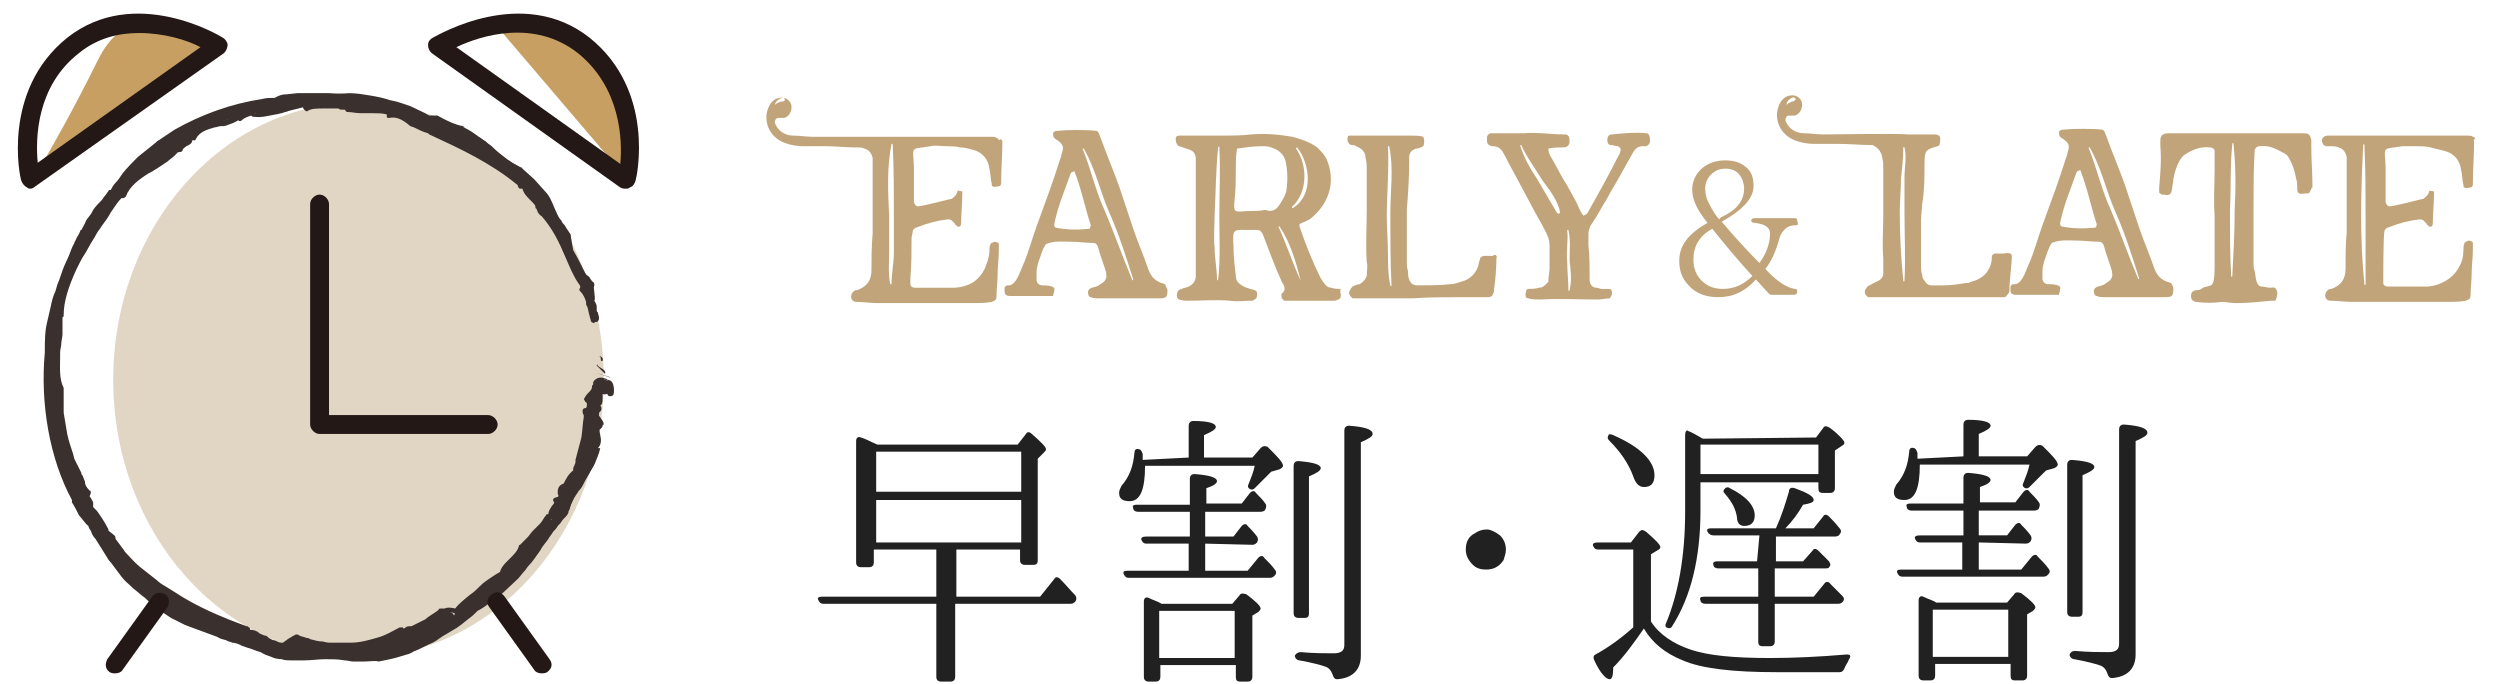 <?xml version="1.0" encoding="utf-8"?>
<!-- Generator: Adobe Illustrator 25.2.1, SVG Export Plug-In . SVG Version: 6.00 Build 0)  -->
<svg version="1.1" id="レイヤー_1" xmlns="http://www.w3.org/2000/svg" xmlns:xlink="http://www.w3.org/1999/xlink" x="0px"
	 y="0px" viewBox="0 0 212 58" style="enable-background:new 0 0 212 58;" xml:space="preserve">
<style type="text/css">
	.st0{fill:#212121;}
	.st1{fill:#C1A47A;}
	.st2{fill:#E1D6C4;}
	.st3{fill:#3A302E;}
	.st4{fill:#231815;}
	.st5{fill:#C79F62;}
</style>
<g>
	<g>
		<g>
			<path class="st0" d="M86.3,37.7l0.7-0.9c0.1-0.2,0.3-0.2,0.5,0c0.8,0.7,1.2,1.1,1.2,1.3c0,0.1-0.1,0.2-0.2,0.3L88,38.9l0,8.6
				c0,0.3-0.1,0.4-0.4,0.4l-0.7,0c-0.2,0-0.4-0.1-0.4-0.4l0-0.9l-5.4,0l0,4l7.1,0l1.2-1.5c0.1-0.2,0.3-0.2,0.5,0
				c0.5,0.5,0.9,1,1.3,1.4c0.1,0.2,0.1,0.3,0,0.5c-0.1,0.1-0.2,0.2-0.4,0.2l-9.8,0l0,6.2c0,0.2-0.1,0.4-0.4,0.4l-0.8,0
				c-0.2,0-0.4-0.1-0.4-0.4l0-6.2l-9.6,0c-0.2,0-0.3-0.1-0.4-0.3c-0.1-0.2,0-0.3,0.3-0.3l9.7,0l0-4l-5.3,0l0,1.1
				c0,0.2-0.1,0.4-0.4,0.4l-0.7,0c-0.2,0-0.4-0.1-0.4-0.4l0-10.3c0-0.3,0.2-0.4,0.4-0.3c0.4,0.1,0.9,0.4,1.4,0.6L86.3,37.7z
				 M74.3,38.3l0,3.4l12.3,0l0-3.4L74.3,38.3z M86.6,46l0-3.6l-12.3,0l0,3.6L86.6,46z"/>
		</g>
		<g>
			<path class="st0" d="M100.8,38.8l0-2.7c0-0.2,0.1-0.4,0.4-0.4c1.3,0,1.9,0.2,1.9,0.5c0,0.2-0.3,0.4-1,0.7l0,1.9l4.1,0l0.7-0.8
				c0.2-0.2,0.4-0.2,0.6-0.1c0.8,0.8,1.3,1.3,1.3,1.6c0,0.1-0.1,0.2-0.3,0.3l-0.7,0.2c-0.5,0.5-1,1-1.4,1.4c-0.1,0.1-0.3,0.2-0.5,0
				c-0.1-0.1-0.1-0.2,0-0.4c0.2-0.5,0.4-1,0.5-1.5l-9.3,0c0,2-0.4,3-1.3,3c-0.6,0-0.9-0.2-0.9-0.7c0-0.2,0.1-0.4,0.2-0.6
				c0.7-0.8,1-1.7,1.1-2.8c0-0.2,0.1-0.4,0.4-0.3c0.1,0,0.2,0.1,0.3,0.4c0,0.1,0,0.3,0,0.5L100.8,38.8z M102.2,46.1l0,2.3l3.6,0
				l0.9-1.1c0.2-0.2,0.4-0.2,0.5,0c0.3,0.3,0.7,0.7,0.9,1c0.1,0.1,0.2,0.3,0,0.5c-0.1,0.1-0.2,0.2-0.4,0.2l-12,0
				c-0.2,0-0.3-0.1-0.4-0.3c-0.1-0.2,0-0.3,0.3-0.3l5.2,0l0-2.3l-3.6,0c-0.2,0-0.3-0.1-0.4-0.3c-0.1-0.2,0.1-0.3,0.4-0.3l3.7,0
				l0-2.1l-4.4,0c-0.2,0-0.4-0.1-0.4-0.3c-0.1-0.2,0-0.3,0.3-0.3l4.5,0l0-2.2c0-0.2,0.1-0.4,0.4-0.4c1.3,0.1,1.9,0.3,1.9,0.6
				c0,0.2-0.3,0.4-0.9,0.6l0,1.3l3,0l0.7-0.9c0.2-0.2,0.4-0.2,0.5,0c0.3,0.3,0.6,0.6,0.8,0.9c0.1,0.1,0.1,0.3,0,0.5
				c0,0.1-0.2,0.2-0.4,0.2l-4.7,0l0,2.1l2.4,0l0.7-0.9c0.2-0.2,0.4-0.2,0.5,0c0.2,0.2,0.5,0.5,0.8,0.9c0.1,0.2,0.1,0.3,0,0.5
				c-0.1,0.1-0.2,0.2-0.4,0.2L102.2,46.1z M104.5,51.2l0.6-0.7c0.1-0.2,0.3-0.2,0.6-0.1c0.8,0.6,1.2,1,1.2,1.2
				c0,0.1-0.1,0.2-0.2,0.3l-0.5,0.3l0,5.2c0,0.2-0.1,0.4-0.4,0.4l-0.6,0c-0.3,0-0.4-0.1-0.4-0.4l0-1l-6.4,0l0,1
				c0,0.2-0.1,0.4-0.4,0.4l-0.6,0c-0.2,0-0.4-0.1-0.4-0.4l0-6.4c0-0.3,0.2-0.4,0.4-0.3c0.4,0.2,0.8,0.3,1.1,0.5L104.5,51.2z
				 M98.3,51.8l0,4l6.4,0l0-4L98.3,51.8z M110.1,52.4c-0.2,0-0.4-0.1-0.4-0.4l0-12.5c0-0.2,0.1-0.4,0.4-0.4c1.3,0.1,1.9,0.3,1.9,0.6
				c0,0.2-0.3,0.4-1,0.7l0,11.6c0,0.3-0.1,0.4-0.4,0.4L110.1,52.4z M110.3,55.3c1.1,0.1,2.1,0.1,2.8,0.1c0.6,0,0.9-0.2,0.9-0.7
				l0-18.2c0-0.2,0.1-0.4,0.4-0.4c1.3,0.1,2,0.3,2,0.7c0,0.2-0.3,0.4-1,0.7l0,18.1c0,1.2-0.7,1.9-2,2c-0.2,0-0.3-0.1-0.4-0.4
				c-0.1-0.3-0.3-0.6-0.7-0.7c-0.3-0.1-1-0.3-2.1-0.5c-0.2,0-0.4-0.2-0.4-0.4C109.9,55.4,110.1,55.3,110.3,55.3z"/>
		</g>
		<g>
			<path class="st0" d="M127.2,45.4c0.3,0.3,0.5,0.7,0.5,1.2c0,0.3-0.1,0.6-0.2,0.9c-0.4,0.6-0.9,0.8-1.5,0.8
				c-0.4,0-0.8-0.1-1.1-0.4c-0.4-0.4-0.6-0.8-0.6-1.3c0-0.6,0.2-1.1,0.8-1.4c0.3-0.2,0.6-0.3,1-0.3
				C126.4,44.9,126.8,45.1,127.2,45.4z"/>
		</g>
		<g>
			<path class="st0" d="M140,52.7c0.7,1.1,1.9,1.9,3.4,2.4c1.5,0.5,3.7,0.7,6.7,0.7c2,0,4.1-0.1,6.5-0.3c0.3,0,0.4,0.1,0.2,0.4
				c-0.1,0.3-0.3,0.5-0.4,0.8c-0.1,0.2-0.2,0.3-0.4,0.3l-5.4,0c-3.6,0-6.3-0.3-7.9-1c-1.5-0.6-2.6-1.5-3.3-2.7
				c-0.9,1.3-1.7,2.4-2.6,3.3c0,0.7-0.1,1-0.3,1c-0.3,0-0.8-0.5-1.3-1.6c-0.1-0.2-0.1-0.4,0.1-0.5c1.1-0.6,2.2-1.4,3.2-2.3l0-6.6
				l-3,0c-0.2,0-0.3-0.1-0.4-0.3c-0.1-0.2,0.1-0.3,0.4-0.3l2.8,0l0.7-0.9c0.2-0.2,0.3-0.2,0.6,0c0.8,0.7,1.2,1.1,1.2,1.3
				c0,0.1-0.1,0.2-0.3,0.3l-0.5,0.3L140,52.7z M136.8,36.9c2.3,1,3.5,2.2,3.5,3.4c0,0.7-0.3,1-0.9,1c-0.4,0-0.7-0.3-0.9-0.9
				c-0.4-1.1-1.1-2.1-2-3c-0.2-0.2-0.2-0.3-0.1-0.5C136.4,36.8,136.6,36.8,136.8,36.9z M154,37.1l0.6-0.8c0.1-0.2,0.3-0.2,0.6,0
				c0.8,0.6,1.2,1.1,1.2,1.2c0,0.1,0,0.2-0.2,0.3l-0.6,0.4l0,3.2c0,0.2-0.1,0.4-0.4,0.4h-0.6c-0.3,0-0.4-0.1-0.4-0.4l0-0.5l-10,0
				l0,2.4c0,4-0.8,7.3-2.4,9.8c-0.1,0.2-0.3,0.2-0.5,0.1c-0.1-0.1-0.1-0.2,0-0.4c1-2.4,1.6-5.6,1.6-9.4l0-6.5c0-0.3,0.1-0.4,0.2-0.4
				c0,0,0.1,0.1,0.2,0.1c0.2,0.1,0.6,0.3,1.1,0.6L154,37.1z M149.2,45.4l-3.9,0c-0.2,0-0.4-0.1-0.5-0.3c-0.1-0.2,0-0.3,0.3-0.3
				l5.5,0c0.5-1.1,0.8-2.1,1.1-3.1c0-0.3,0.2-0.4,0.5-0.3c1.1,0.4,1.6,0.7,1.6,1c0,0.2-0.3,0.3-0.9,0.4c-0.4,0.7-0.9,1.4-1.5,2
				l2.4,0l0.8-1c0.1-0.2,0.3-0.2,0.5,0l0,0c0.2,0.2,0.5,0.5,0.9,1c0.1,0.1,0.2,0.3,0,0.5c0,0.1-0.2,0.2-0.4,0.2l-5,0l0,2.1l2.3,0
				l0.8-0.9c0.1-0.2,0.3-0.2,0.5,0c0.3,0.3,0.6,0.6,0.9,0.9c0.1,0.2,0.2,0.3,0,0.5c0,0.1-0.2,0.1-0.4,0.1l-4.2,0l0,2.4l3.3,0
				l0.9-1.1c0.1-0.2,0.4-0.2,0.5,0c0.4,0.4,0.7,0.7,1,1c0.2,0.2,0.2,0.3,0.1,0.5c-0.1,0.1-0.2,0.2-0.4,0.2l-5.4,0l0,3.2
				c0,0.2-0.1,0.4-0.4,0.4l-0.6,0c-0.3,0-0.4-0.1-0.4-0.4l0-3.2l-4.5,0c-0.2,0-0.4-0.1-0.4-0.3c-0.1-0.2,0-0.3,0.3-0.3l4.6,0l0-2.4
				l-3.4,0c-0.2,0-0.4-0.1-0.4-0.3c-0.1-0.2,0.1-0.3,0.3-0.3l3.4,0L149.2,45.4z M144.2,37.7l0,2.5l10,0l0-2.5L144.2,37.7z
				 M146.7,41.4c1.4,0.7,2.1,1.5,2.1,2.3c0,0.6-0.3,0.9-0.9,0.9c-0.3,0-0.6-0.2-0.6-0.7c-0.1-0.7-0.4-1.3-1-2
				c-0.2-0.2-0.2-0.3,0-0.5C146.4,41.3,146.6,41.3,146.7,41.4z"/>
		</g>
		<g>
			<path class="st0" d="M166.5,38.7l0-2.7c0-0.2,0.1-0.4,0.4-0.4c1.3,0,1.9,0.2,1.9,0.5c0,0.2-0.3,0.4-1,0.7l0,1.9l4.1,0l0.7-0.8
				c0.2-0.2,0.4-0.2,0.6-0.1c0.8,0.8,1.3,1.3,1.3,1.6c0,0.1-0.1,0.2-0.3,0.3l-0.7,0.2c-0.5,0.5-1,1-1.4,1.4c-0.1,0.1-0.3,0.2-0.5,0
				c-0.1-0.1-0.1-0.2,0-0.4c0.2-0.5,0.4-1,0.5-1.5l-9.3,0c0,2-0.4,3-1.3,3c-0.6,0-0.9-0.2-0.9-0.7c0-0.2,0.1-0.4,0.2-0.6
				c0.7-0.8,1-1.7,1.1-2.8c0-0.2,0.1-0.4,0.4-0.3c0.1,0,0.2,0.1,0.3,0.4c0,0.1,0,0.3,0,0.5L166.5,38.7z M167.8,46l0,2.3l3.6,0
				l0.9-1.1c0.2-0.2,0.4-0.2,0.5,0c0.3,0.3,0.7,0.7,0.9,1c0.1,0.1,0.2,0.3,0,0.5c-0.1,0.1-0.2,0.2-0.4,0.2l-12,0
				c-0.2,0-0.3-0.1-0.4-0.3c-0.1-0.2,0-0.3,0.3-0.3l5.2,0l0-2.3l-3.6,0c-0.2,0-0.3-0.1-0.4-0.3c-0.1-0.2,0.1-0.3,0.4-0.3l3.7,0
				l0-2.1l-4.4,0c-0.2,0-0.4-0.1-0.4-0.3c-0.1-0.2,0-0.3,0.3-0.3l4.5,0l0-2.2c0-0.2,0.1-0.4,0.4-0.4c1.3,0.1,1.9,0.3,1.9,0.6
				c0,0.2-0.3,0.4-0.9,0.6l0,1.3l3,0l0.7-0.9c0.2-0.2,0.4-0.2,0.5,0c0.3,0.3,0.6,0.6,0.8,0.9c0.1,0.1,0.1,0.3,0,0.5
				c0,0.1-0.2,0.2-0.4,0.2l-4.7,0l0,2.1l2.4,0l0.7-0.9c0.2-0.2,0.4-0.2,0.5,0c0.2,0.2,0.5,0.5,0.8,0.9c0.1,0.2,0.1,0.3,0,0.5
				c-0.1,0.1-0.2,0.2-0.4,0.2L167.8,46z M170.2,51.1l0.6-0.7c0.1-0.2,0.3-0.2,0.6-0.1c0.8,0.6,1.2,1,1.2,1.2c0,0.1-0.1,0.2-0.2,0.3
				l-0.5,0.3l0,5.2c0,0.2-0.1,0.4-0.4,0.4h-0.6c-0.3,0-0.4-0.1-0.4-0.4l0-1l-6.4,0l0,1c0,0.2-0.1,0.4-0.4,0.4l-0.6,0
				c-0.2,0-0.4-0.1-0.4-0.4l0-6.4c0-0.3,0.2-0.4,0.4-0.3c0.4,0.2,0.8,0.3,1.1,0.5L170.2,51.1z M163.9,51.7l0,4l6.4,0l0-4L163.9,51.7
				z M175.7,52.3c-0.2,0-0.4-0.1-0.4-0.4l0-12.5c0-0.2,0.1-0.4,0.4-0.4c1.3,0.1,1.9,0.3,1.9,0.6c0,0.2-0.3,0.4-1,0.7l0,11.6
				c0,0.3-0.1,0.4-0.4,0.4L175.7,52.3z M176,55.2c1.1,0.1,2.1,0.1,2.8,0.1c0.6,0,0.9-0.2,0.9-0.7l0-18.2c0-0.2,0.1-0.4,0.4-0.4
				c1.3,0.1,2,0.3,2,0.7c0,0.2-0.3,0.4-1,0.7l0,18.1c0,1.2-0.7,1.9-2,2c-0.2,0-0.3-0.1-0.4-0.4c-0.1-0.3-0.3-0.6-0.7-0.7
				c-0.3-0.1-1-0.3-2.1-0.5c-0.2,0-0.4-0.2-0.4-0.4C175.6,55.3,175.7,55.2,176,55.2z"/>
		</g>
	</g>
	<g>
		<g>
			<path class="st1" d="M85,12c0,1.2-0.1,2.3-0.1,3.5c0,0.2-0.1,0.3-0.2,0.3c-0.2,0-0.4,0.1-0.5,0c-0.1,0-0.1-0.1-0.1-0.2
				c-0.1-0.4-0.1-0.9-0.2-1.3c-0.1-0.8-0.6-1.4-1.4-1.6c-0.4-0.1-0.7-0.2-1.1-0.2c-0.4-0.1-0.7-0.1-1.1-0.1c-0.5,0-0.9-0.1-1.4,0
				c-1.7,0.3-1.5-0.1-1.4,1.7c0,1,0,2,0,3c0,0.2,0.2,0.4,0.3,0.4c0.4,0,2.7-0.6,2.7-0.6c0.2,0,0.3-0.1,0.5-0.3
				c0.1-0.1,0.2-0.3,0.2-0.4c0-0.1,0.1,0,0.2,0c0.1,0,0.2,0,0.2,0.1c0,0,0,0.2,0,0.2c0,0.8-0.1,1.7-0.1,2.5c0,0.1-0.1,0.2-0.1,0.2
				c-0.1,0-0.2,0.1-0.2,0c-0.1-0.1-0.2-0.1-0.2-0.2c-0.2-0.2-0.3-0.4-0.6-0.4c-0.9,0.1-1.7,0.3-2.7,0.7c-0.1,0-0.3,0.2-0.3,0.3
				c0,0.2-0.1,0.4-0.1,0.6c0,1.1,0,2.3-0.1,3.4c0,0.2,0,0.3,0,0.5c0,0.2,0.2,0.3,0.4,0.3c0.9,0,1.7,0,2.6,0c0.3,0,0.5,0,0.8,0
				c1.2-0.1,2-0.6,2.5-1.6c0.2-0.5,0.4-1,0.4-1.5c0-0.2,0-0.4,0.1-0.6c0-0.1,0.2-0.1,0.3-0.2c0.2,0,0.4,0.1,0.4,0.2
				c0,0.2,0,0.4,0,0.6c0,0.6-0.1,1.3-0.1,1.9c0,0.7-0.1,1.4-0.1,2c0,0.2-0.1,0.3-0.4,0.4c-0.5,0.1-1,0.1-1.5,0.1c-0.8,0-1.5,0-2.3,0
				c-2,0-3.9,0-5.9,0c-0.6,0-1.2-0.1-1.8-0.1c-0.3,0-0.5-0.3-0.4-0.6c0-0.1,0.1-0.2,0.2-0.3c0.1-0.1,0.2-0.1,0.3-0.1
				c0.8-0.3,1.2-0.8,1.2-1.7c0-1,0-2,0.1-3.1c0-1.3,0-2.6,0-3.9c0-0.6,0-1.1,0-1.7c0-0.3,0-0.5,0-0.8c-0.1-0.4-0.3-0.7-0.7-0.8
				c-0.2-0.1-0.4-0.1-0.7-0.1c0,0,0,0-0.1,0c-0.8,0-1.6-0.1-2.4-0.1c-0.7,0-1.4,0-2,0c-0.5,0-1.1-0.1-1.6-0.3
				c-1-0.4-1.6-1.3-1.5-2.4c0.1-0.6,0.4-1.3,1.1-1.4c0.5-0.1,0.9,0.2,1,0.6c0.1,0.5-0.2,1-0.6,1.1c-0.1,0-0.3,0-0.5,0
				c-0.2,0-0.3,0.2-0.3,0.4c0.1,0.3,0.3,0.6,0.6,0.8c0.3,0.2,0.6,0.3,1,0.3c0.5,0,1.1,0.1,1.6,0.1c1.1,0,8.6,0,9.1,0
				c2.5,0,4.3,0,6.1,0c0.2,0,0.3,0,0.4,0.1c0.1,0,0.2,0.1,0.2,0.2C84.9,11.7,85,11.9,85,12z M65.7,8.9c0.2-0.2,0.5-0.3,0.7-0.3
				c0.2,0,0.2-0.3,0-0.3C66.2,8.3,65.8,8.5,65.7,8.9C65.6,8.9,65.7,8.9,65.7,8.9z M75.8,18.3c0-2,0-4.1-0.1-6.1c0,0-0.1,0-0.1,0
				c-0.4,2-0.3,4.1-0.2,6.1c0,1,0,2.1,0,3.1c0,0.9-0.1,1.8,0.1,2.7c0,0,0.1,0,0.1,0c0-0.9,0.2-1.8,0.2-2.7
				C75.8,20.4,75.8,19.3,75.8,18.3z"/>
		</g>
		<g>
			<path class="st1" d="M99,24.6c0,0.6-0.1,0.7-0.7,0.7c-0.4,0-0.8,0-1.3,0c-1.3,0-2.5,0-3.8,0c-0.2,0-0.5,0-0.7-0.1
				c-0.1,0-0.2-0.1-0.2-0.2c-0.1-0.3,0-0.5,0.3-0.6c0.3-0.1,0.5-0.1,0.7-0.3c0.4-0.2,0.6-0.5,0.5-0.9c0,0,0-0.1,0-0.1
				c-0.2-0.7-0.5-1.4-0.7-2.2c-0.1-0.2-0.2-0.3-0.4-0.3c-0.6,0-1.3-0.1-1.9-0.1c-0.7,0-1.4-0.1-2.1,0.2c-0.3,0.4-0.4,0.9-0.6,1.4
				c-0.1,0.3-0.2,0.7-0.2,1c0,0.2,0,0.4,0,0.6c0,0.3,0.2,0.5,0.5,0.5c0.3,0,0.5,0,0.8,0.1c0.1,0,0.3,0.2,0.2,0.3
				c0,0.2-0.1,0.4-0.1,0.5c-0.1,0-0.1,0-0.2,0c-1.2,0-2.3,0-3.5,0c-0.2,0-0.4-0.1-0.4-0.3c0-0.2-0.1-0.5,0.2-0.6
				c0.7,0.1,1-0.9,1.3-1.6c0.5-1.1,0.8-2.3,1.2-3.4c0.7-1.9,1.4-3.8,2-5.7c0.1-0.2,0.1-0.4,0.2-0.7c0.1-0.3,0-0.6-0.3-0.8
				c-0.1-0.1-0.3-0.2-0.4-0.3c-0.1-0.1-0.1-0.3-0.1-0.4c0-0.1,0.2-0.2,0.3-0.2c1-0.1,2.5-0.1,3.4,0c0.2,0.1,0.2,0.3,0.3,0.5
				c0.5,1.4,1.1,2.8,1.6,4.2c0.4,1.2,0.8,2.4,1.2,3.6c0.4,1.2,0.9,2.3,1.3,3.5c0.2,0.5,0.5,0.9,1.1,1.1c0.1,0,0.2,0.1,0.3,0.1
				C98.9,24.4,99,24.5,99,24.6z M92.5,19.1c-0.5-1.5-0.8-3.1-1.4-4.6c-0.1,0.1-0.3,0.1-0.3,0.2c-0.5,1.4-1.1,2.8-1.4,4.3
				c0,0,0,0.1,0,0.1c0,0.1,0.1,0.2,0.1,0.2c1,0.2,1.9,0.2,2.9,0.1C92.4,19.3,92.5,19.2,92.5,19.1z M96.1,23.7
				c-0.6-1.9-1.2-3.8-2-5.6c-0.8-1.8-1.2-3.8-2.2-5.5c0,0-0.1,0-0.1,0c0.7,1.7,1.1,3.6,1.9,5.3c0.8,1.9,1.5,3.9,2.3,5.8
				C96,23.8,96.1,23.8,96.1,23.7z"/>
		</g>
		<g>
			<path class="st1" d="M113.7,25c0,0.2,0,0.3-0.2,0.4c-0.1,0-0.2,0.1-0.3,0.1c-1.4,0-2.7,0-4.1,0c-0.1,0-0.2,0-0.2,0
				c-0.1-0.1-0.2-0.2-0.2-0.2c0-0.1-0.1-0.4,0-0.4c0.4-0.3,0.2-0.7,0-1c-0.6-1.3-1.1-2.7-1.6-4c-0.1-0.2-0.2-0.4-0.5-0.4
				c-0.2,0-0.4,0-0.6,0c-1.4,0-1.5-0.2-1.4,1.4c0,0.8,0.1,1.7,0.2,2.5c0,0.4,0.2,0.6,0.5,0.8c0.3,0.2,0.7,0.3,1.1,0.4
				c0.2,0.1,0.2,0.2,0.2,0.3c0,0.2,0,0.4-0.2,0.5c-0.1,0-0.1,0.1-0.2,0.1c-0.6,0-1.3,0.1-1.9,0c-1.2-0.1-2.3,0-3.5,0
				c-0.3,0-0.5,0-0.8-0.1c-0.1,0-0.2-0.2-0.2-0.3c0-0.4,0.1-0.5,0.4-0.6c0.2-0.1,0.4-0.1,0.6-0.2c0.4-0.2,0.6-0.5,0.6-0.9
				c0-0.1,0-0.2,0-0.2c0-2.4,0-4.8,0-7.2c0-0.7,0-1.4,0-2c0-0.2,0-0.4,0-0.6c0-0.3-0.2-0.6-0.5-0.7c-0.3-0.1-0.6-0.2-0.9-0.3
				c-0.2-0.1-0.3-0.3-0.3-0.6c0-0.2,0.1-0.3,0.3-0.3c0.3,0,0.5,0,0.8,0c0.9,0,1.9,0,2.8,0c0.8,0,1.7,0,2.5-0.1
				c1.2-0.1,2.3,0,3.5,0.2c0.7,0.2,1.4,0.4,2.1,0.9c0.3,0.3,0.6,0.6,0.8,1c0.8,1.9,0.2,3.7-1.2,4.9c-0.3,0.3-0.7,0.4-1.1,0.6
				c0,0.1,0,0.1,0,0.2c0.5,1.5,1.1,3,1.8,4.4c0.1,0.1,0.1,0.2,0.2,0.3c0.2,0.3,0.4,0.5,0.7,0.5c0.3,0.1,0.5,0.1,0.8,0.1
				C113.6,24.7,113.7,24.9,113.7,25z M103.4,18.4c0-1.9,0.1-3.9,0-5.9c0-0.1-0.1-0.1-0.1,0c-0.2,1.9-0.2,3.8-0.3,5.7
				c0,0.9-0.1,1.9,0,2.8c0,0.9,0.2,1.8,0.2,2.7c0,0.1,0.1,0.1,0.1,0C103.5,22,103.4,20.1,103.4,18.4z M108.4,17.5
				c0.3-0.4,0.6-0.9,0.7-1.4c0.1-0.8,0.1-1.7-0.1-2.5c-0.2-0.6-0.6-0.9-1.2-1.1c-0.3-0.1-0.5-0.1-0.8-0.1c-0.7,0-1.4,0.1-2.1,0.2
				c-0.1,0.6-0.1,1.1-0.1,1.5c0,0.9,0,1.9-0.1,2.8c-0.1,1.1-0.1,1.1,1,1c0.5,0,1.1,0,1.6-0.1C107.8,18,108.2,17.8,108.4,17.5z
				 M110.3,23.8c-0.4-1.6-0.9-3.3-1.8-4.6c0,0-0.1,0-0.1,0C109.1,20.7,109.6,22.3,110.3,23.8C110.3,23.8,110.4,23.8,110.3,23.8z
				 M109.7,17.6c1.7-1.1,1.4-3.7,0.3-5.1c0,0-0.1,0-0.1,0.1c1,1.4,1,3.7-0.3,4.9C109.5,17.6,109.6,17.7,109.7,17.6z"/>
		</g>
		<g>
			<path class="st1" d="M126.9,21.9c0,0.7-0.1,2-0.2,2.6c0,0.2,0,0.3-0.1,0.4c0,0.2-0.2,0.3-0.4,0.3c-0.7,0-1.5,0-2.2,0
				c-1.4,0-2.8,0-4.2,0.1c-0.5,0-1,0-1.5,0c-1,0-2.1,0-3.1,0c-0.2,0-0.3,0-0.5,0c-0.1-0.1-0.1-0.1-0.2-0.2c0-0.1-0.1-0.1-0.1-0.2
				c0-0.1,0-0.2,0.1-0.3c0-0.1,0.1-0.2,0.2-0.3c0.2-0.1,0.4-0.2,0.6-0.2c0,0,0,0,0,0c0.3-0.2,0.5-0.4,0.6-0.7c0-0.4,0.1-0.8,0-1.2
				c-0.1-1.5,0-3,0-4.4c0-1.1,0-2.2,0-3.3c0-0.4,0-0.8-0.1-1.1c0-0.5-0.3-0.8-0.8-1c-0.1-0.1-0.3-0.1-0.4-0.1
				c-0.3-0.1-0.4-0.4-0.3-0.7c0-0.1,0.1-0.1,0.2-0.1c0.1,0,0.2,0,0.3,0c0.5,0,0.9,0,1.4,0c1.2,0,2.3,0,3.5,0c0.3,0,0.7,0,1,0.1
				c0.1,0.3,0.1,0.5,0,0.8c-0.2,0.1-0.4,0.2-0.6,0.2c-0.4,0.1-0.6,0.4-0.6,0.7c0,0.1,0,0.3,0,0.5c0,1.3-0.1,2.7-0.2,4
				c0,0.4,0,0.8,0,1.1c0,1.1,0,2.3,0,3.4c0,0.2,0,0.4,0.1,0.7c0,0.2,0,0.5,0.1,0.7c0.1,0.3,0.3,0.5,0.7,0.5c0.9,0,1.9,0,2.8-0.1
				c0.4,0,0.8-0.2,1.2-0.3c0.5-0.2,0.9-0.6,1.1-1.1c0.1-0.2,0.1-0.5,0.2-0.7c0-0.2,0.2-0.3,0.4-0.3c0.2,0,0.5,0,0.7,0
				C126.8,21.5,127,21.7,126.9,21.9z M118,24.2c-0.1-2-0.1-4-0.1-6.1c0-1.9,0.3-3.9-0.1-5.7c0,0-0.1,0-0.1,0c0.1,2-0.1,4-0.1,6
				c0,1,0.1,2.1,0.1,3.1c0,0.9,0,1.8,0.2,2.7C117.9,24.3,118,24.3,118,24.2z"/>
		</g>
		<g>
			<path class="st1" d="M139.5,12.4c-0.1,0-0.2,0-0.2,0c-0.4,0-0.6,0.2-0.8,0.5c-0.3,0.5-0.6,1.1-0.9,1.6c-0.4,0.8-0.9,1.5-1.3,2.3
				c-0.5,0.8-0.9,1.6-1.4,2.3c-0.1,0.2-0.2,0.5-0.2,0.7c0,0.3,0,0.7,0,1c0.1,0.9,0.1,1.8,0.1,2.7c0,0.1,0,0.2,0,0.2
				c0,0.4,0.2,0.7,0.6,0.7c0.1,0,0.3,0.1,0.4,0.1c0.2,0,0.4,0,0.6,0c0.2,0,0.3,0.1,0.3,0.3c0,0.2-0.1,0.4-0.2,0.5
				c-0.3,0-0.7,0.1-1,0.1c-1.6,0-3.3-0.1-4.9,0c-0.3,0-0.7,0-1-0.1c-0.2,0-0.3-0.2-0.2-0.5c0-0.2,0.1-0.3,0.2-0.3
				c0.3,0,0.6,0,0.9-0.1c0.2,0,0.4-0.1,0.5-0.2c0.1-0.1,0.2-0.2,0.3-0.3c0-0.4,0.1-0.8,0.1-1.1c0-0.7,0-1.4,0-2
				c0-0.4-0.1-0.7-0.3-1.1c-0.4-0.8-0.9-1.6-1.3-2.4c-0.5-0.9-1-1.9-1.5-2.8c-0.3-0.5-0.5-1-0.8-1.5c-0.2-0.4-0.5-0.6-0.9-0.6
				c-0.1,0-0.2,0-0.3-0.1c-0.1,0-0.2-0.2-0.2-0.3c0-0.1,0-0.3,0-0.4c0-0.1,0.2-0.3,0.3-0.3c0.3,0,0.5,0,0.8,0c0.7,0,1.4,0,2,0
				c1.2-0.1,2.3,0.1,3.5,0.1c0.3,0,0.4,0.2,0.4,0.6c0,0.3-0.2,0.5-0.5,0.5c-0.4,0-0.8,0-1.3,0.1c0,0.5,0.3,0.8,0.5,1.2
				c0.2,0.4,0.4,0.7,0.6,1.1c0.2,0.4,0.5,0.8,0.7,1.2c0.2,0.4,0.4,0.7,0.6,1.1c0.2,0.4,0.3,0.8,0.6,1.1c0.1-0.1,0.2-0.1,0.3-0.2
				c0.9-1.6,1.8-3.2,2.6-4.8c0.1-0.2,0.2-0.3,0.2-0.5c0.1-0.1,0-0.3-0.2-0.4c-0.2,0-0.4-0.1-0.6-0.1c-0.2,0-0.3-0.2-0.3-0.4
				c0-0.3,0.1-0.5,0.4-0.5c1-0.1,2-0.2,2.9-0.1c0.2,0,0.3,0.2,0.3,0.4C140,12.1,139.8,12.4,139.5,12.4z M132.3,18
				c-0.2-1-0.9-1.9-1.5-2.7c-0.6-1-1.3-1.9-1.8-3c0,0-0.1,0-0.1,0c0.3,1,0.8,1.9,1.4,2.8c0.6,1,1.1,1.9,1.7,2.9
				C132.1,18.2,132.3,18.1,132.3,18z M133.1,22.1c0-0.9,0.1-1.7-0.1-2.6c0,0-0.1,0-0.1,0c0.1,0.9-0.1,1.8,0,2.7
				c0,0.8,0.1,1.6,0.1,2.4c0,0.1,0.1,0.1,0.1,0C133.3,23.8,133.2,22.9,133.1,22.1z"/>
		</g>
		<g>
			<path class="st1" d="M152.3,19.1c-0.4,0-0.7,0.1-0.9,0.3c-0.2,0.2-0.4,0.4-0.5,0.8c-0.3,1.1-0.7,2-1.2,2.6c0.9,1,1.8,1.6,2.5,1.7
				c0.2,0,0.2,0.1,0.2,0.3c0,0.1-0.1,0.2-0.3,0.2l-1.8,0c-0.1,0-0.2,0-0.3-0.1l-1.1-1.2c-0.9,1-1.9,1.5-3.2,1.5c-1,0-1.9-0.3-2.5-1
				c-0.6-0.6-0.8-1.3-0.8-2.1c0-1.3,0.8-2.3,2.4-3.2c-0.9-1.1-1.3-2-1.3-2.8c0-0.6,0.2-1.2,0.7-1.7c0.5-0.5,1.2-0.8,2.1-0.8
				c0.8,0,1.4,0.2,1.9,0.7c0.4,0.4,0.5,0.9,0.5,1.5c0,1-0.9,2-2.7,3c1.1,1.3,2.2,2.5,3.2,3.5c0.6-0.8,0.9-1.7,0.9-2.5
				c0-0.5-0.4-0.8-1.3-0.9c-0.2,0-0.3-0.1-0.3-0.2s0.1-0.2,0.3-0.2l3.4,0c0.2,0,0.2,0.1,0.2,0.2C152.5,19,152.5,19.1,152.3,19.1z
				 M145.2,19.4c-1.1,0.6-1.6,1.5-1.6,2.6c0,0.7,0.2,1.3,0.7,1.8c0.5,0.5,1.1,0.7,1.8,0.7c1,0,1.8-0.4,2.5-1.1
				C147.5,22.2,146.4,20.9,145.2,19.4z M146,18.4c1.3-0.6,1.9-1.4,1.9-2.4c0-0.5-0.2-1-0.5-1.3c-0.3-0.3-0.7-0.4-1.1-0.4
				c-0.5,0-0.9,0.2-1.2,0.5c-0.3,0.3-0.5,0.7-0.5,1.2c0,0.4,0.1,0.9,0.4,1.4c0.1,0.2,0.2,0.4,0.4,0.7c0.2,0.3,0.3,0.4,0.4,0.5
				C145.9,18.5,145.9,18.4,146,18.4z"/>
		</g>
		<g>
			<path class="st1" d="M170.6,21.7c0,0.7-0.2,2.1-0.2,2.9c0,0.1,0,0.2-0.1,0.3c-0.1,0.1-0.2,0.3-0.3,0.3c-0.3,0-0.6,0-0.9,0
				c-1.6,0-3.3,0-4.9,0v0c-1,0-1.9,0-2.9,0v0c-0.9,0-1.9,0-2.8,0c-0.1,0-0.1,0-0.2-0.1c0,0-0.1-0.1-0.1-0.1
				c-0.1-0.2-0.1-0.4,0.1-0.6c0-0.1,0.1-0.1,0.2-0.2c0.1,0,0.2-0.1,0.2-0.1c0.2-0.1,0.4-0.2,0.6-0.3c0.2-0.1,0.4-0.3,0.4-0.6
				c0-0.4,0-0.9,0-1.3c-0.1-1.2,0-2.3,0-3.5c0-1.4,0-2.7,0-4.1c0-0.3,0-0.7-0.1-1c0-0.2-0.1-0.3-0.2-0.5c0,0,0,0,0,0c0,0,0,0,0,0
				c-0.1-0.2-0.4-0.4-0.6-0.5c-1,0-2-0.1-3-0.1c-0.7,0-1.4,0-2,0c-0.5,0-1.1-0.1-1.6-0.3c-1-0.4-1.6-1.3-1.5-2.4
				c0.1-0.6,0.4-1.3,1.1-1.4c0.5-0.1,0.9,0.2,1,0.6c0.1,0.5-0.2,1-0.6,1.1c-0.1,0-0.3,0-0.5,0c-0.2,0-0.3,0.2-0.3,0.4
				c0.1,0.3,0.3,0.6,0.6,0.8c0.3,0.2,0.6,0.3,1,0.3c0.5,0,1.1,0.1,1.6,0.1c1.2,0,6.3-0.1,7.2,0c0.2,0,0.4,0,0.6,0c0.5,0,1.1,0,1.6,0
				c0.5,0,0.6,0.2,0.5,0.7c0,0.2-0.1,0.3-0.2,0.3c-1,0.3-1.1,0.3-1.1,1.5c0,1.1,0,2.3-0.2,3.4c0,0.4-0.1,0.9-0.1,1.3
				c0,1.3,0,2.5,0,3.8c0,0,0,0,0,0.1c0,0.3,0,0.5,0.1,0.8c0,0.2,0.1,0.4,0.2,0.5c0.1,0.2,0.3,0.4,0.6,0.4c0.3,0,0.7,0,1,0
				c0.6,0,1.3-0.1,1.9-0.2c0.2,0,0.3,0,0.4-0.1c1-0.2,1.7-0.9,1.8-1.9c0-0.1,0-0.1,0-0.2c0-0.2,0.2-0.3,0.3-0.3c0.2,0,0.5,0,0.7,0
				C170.4,21.4,170.6,21.5,170.6,21.7z M151.5,8.9c0.1-0.1,0.2-0.2,0.3-0.2c0,0,0.1-0.1,0.2-0.1c0.1,0,0.1,0,0.2-0.1
				c0.1,0,0.1-0.1,0-0.2c-0.1-0.1-0.3,0-0.4,0.1C151.6,8.5,151.5,8.7,151.5,8.9C151.4,8.9,151.4,9,151.5,8.9z M161.5,15.1
				c0-0.9,0.2-1.8,0-2.6c0-0.1-0.1,0-0.1,0c0,0.9-0.1,1.8-0.2,2.7c0,0.9-0.1,1.9-0.1,2.8c0,1.9,0.1,3.9,0.3,5.8c0,0.1,0.1,0.1,0.1,0
				c0.1-2,0-4,0-6C161.5,17,161.5,16,161.5,15.1z"/>
		</g>
		<g>
			<path class="st1" d="M184.3,24.5c0,0.6-0.1,0.7-0.7,0.7c-0.4,0-0.8,0-1.3,0c-1.3,0-2.5,0-3.8,0c-0.2,0-0.5,0-0.7-0.1
				c-0.1,0-0.2-0.1-0.2-0.2c-0.1-0.3,0-0.5,0.3-0.6c0.3-0.1,0.5-0.1,0.7-0.3c0.4-0.2,0.6-0.5,0.5-0.9c0,0,0-0.1,0-0.1
				c-0.2-0.7-0.5-1.4-0.7-2.2c-0.1-0.2-0.2-0.3-0.4-0.3c-0.6,0-1.3-0.1-1.9-0.1c-0.7,0-1.4-0.1-2.1,0.2c-0.3,0.4-0.4,0.9-0.6,1.4
				c-0.1,0.3-0.2,0.7-0.2,1c0,0.2,0,0.4,0,0.6c0,0.3,0.2,0.5,0.5,0.5c0.3,0,0.5,0,0.8,0.1c0.1,0,0.3,0.2,0.2,0.3
				c0,0.2-0.1,0.4-0.1,0.5c-0.1,0-0.1,0-0.2,0c-1.2,0-2.3,0-3.5,0c-0.2,0-0.4-0.1-0.4-0.3c0-0.2-0.1-0.5,0.2-0.6
				c0.7,0.1,1-0.9,1.3-1.6c0.5-1.1,0.8-2.3,1.2-3.4c0.7-1.9,1.4-3.8,2-5.7c0.1-0.2,0.1-0.4,0.2-0.7c0.1-0.3,0-0.6-0.3-0.8
				c-0.1-0.1-0.3-0.2-0.4-0.3c-0.1-0.1-0.1-0.3-0.1-0.4c0-0.1,0.2-0.2,0.3-0.2c1-0.1,2.5-0.1,3.4,0c0.2,0.1,0.2,0.3,0.3,0.5
				c0.5,1.4,1.1,2.8,1.6,4.2c0.4,1.2,0.8,2.4,1.2,3.6c0.4,1.2,0.9,2.3,1.3,3.5c0.2,0.5,0.5,0.9,1.1,1.1c0.1,0,0.2,0.1,0.3,0.1
				C184.3,24.3,184.3,24.4,184.3,24.5z M177.8,19c-0.5-1.5-0.8-3.1-1.4-4.6c-0.1,0.1-0.3,0.1-0.3,0.2c-0.5,1.4-1.1,2.8-1.4,4.3
				c0,0,0,0.1,0,0.1c0,0.1,0.1,0.2,0.1,0.2c1,0.2,1.9,0.2,2.9,0.1C177.8,19.2,177.8,19.1,177.8,19z M181.4,23.6
				c-0.6-1.9-1.2-3.8-2-5.6c-0.8-1.8-1.2-3.8-2.2-5.5c0,0-0.1,0-0.1,0c0.7,1.7,1.1,3.6,1.9,5.3c0.8,1.9,1.5,3.9,2.3,5.8
				C181.3,23.7,181.4,23.7,181.4,23.6z"/>
		</g>
		<g>
			<path class="st1" d="M195.9,16.2c0,0.1-0.1,0.2-0.2,0.2c-0.1,0-0.1,0-0.2,0c-0.6,0.1-0.7,0-0.7-0.5c0-0.3,0-0.5-0.1-0.8
				c-0.1-0.6-0.3-1.2-0.6-1.7c-0.1-0.2-0.2-0.3-0.4-0.4c-0.7-0.4-1.3-0.7-2.1-0.6c-0.2,0-0.3,0.1-0.4,0.3c-0.1,1.6-0.1,3.2-0.1,4.7
				c0,0.6,0,1.3,0,1.9c0,1,0,2,0,3c0,0.2,0,0.5,0.1,0.7c0.1,0.5,0.1,1.3,0.6,1.3c0.2,0,0.5,0.1,0.7,0.1c0.1,0,0.4-0.1,0.5,0.1
				c0.2,0.3,0.1,0.6,0,0.9c0,0.1-0.1,0.1-0.2,0.1c-0.1,0-0.1,0-0.2,0c-1,0.1-1.9,0.2-3,0.2c-0.4,0-0.8-0.1-1.2-0.1
				c-0.7,0.1-1.4,0.1-2.2,0c-0.3-0.1-0.4-0.2-0.4-0.5c0-0.3,0.1-0.4,0.4-0.5c0.1,0,0.2,0,0.2,0c0.1,0,0.3-0.1,0.4-0.2
				c0.7-0.3,1,0.2,1-1.8c0-1.4,0-2.9,0-4.3c-0.1-1.3,0-2.6,0-3.9c0-0.5,0-1.1,0-1.6c0-0.2-0.2-0.3-0.4-0.3c-0.8-0.1-1.5,0.2-2.1,0.6
				c-0.2,0.1-0.3,0.3-0.4,0.4c-0.3,0.5-0.5,1.1-0.6,1.7c0,0.3-0.1,0.5-0.1,0.8c-0.1,0.5-0.2,0.6-0.7,0.5c-0.1,0-0.2,0-0.2,0
				c-0.1-0.1-0.2-0.1-0.2-0.2c0-0.1,0-0.3,0-0.4c0.1-1.2,0.2-2.3,0.1-3.5c0-0.2,0-0.3,0-0.5c0-0.4,0.2-0.6,0.7-0.6
				c1.2,0,10.2,0,11.4,0c0.5,0,0.6,0.1,0.7,0.6c0,0.2,0,0.3,0,0.5c0,1.2,0.1,2.3,0.1,3.5C196,15.9,196,16.1,195.9,16.2z M189.4,12.2
				c0-0.1-0.1-0.1-0.1,0c-0.2,1.9-0.1,3.8-0.2,5.6c0,1.9,0,3.7,0.1,5.6c0,0.1,0.1,0.1,0.1,0c0.1-1.9,0.2-3.7,0.2-5.6
				C189.6,16,189.6,14.1,189.4,12.2z"/>
		</g>
		<g>
			<path class="st1" d="M209.8,12.1c0,1.2-0.1,2.3-0.1,3.5c0,0.2-0.1,0.3-0.2,0.3c-0.2,0-0.4,0.1-0.5,0c-0.1,0-0.1-0.1-0.1-0.2
				c-0.1-0.4-0.1-0.9-0.2-1.3c-0.1-0.8-0.6-1.4-1.4-1.6c-0.4-0.1-0.8-0.2-1.2-0.3c-0.4-0.1-0.8-0.1-1.2-0.1c-0.4,0-0.8,0-1.2,0
				c-1.7,0.3-1.5-0.1-1.4,1.7c0,1,0,2,0,3c0,0.2,0.2,0.4,0.3,0.4c0.4,0,2.7-0.6,2.7-0.6c0.2,0,0.3-0.1,0.5-0.3
				c0.1-0.1,0.2-0.3,0.2-0.4c0-0.1,0.1,0,0.2,0c0.1,0,0.2,0,0.2,0.1c0,0,0,0.2,0,0.2c0,0.8-0.1,1.7-0.1,2.5c0,0.1-0.1,0.2-0.1,0.2
				c-0.1,0-0.2,0.1-0.2,0c-0.1-0.1-0.2-0.1-0.2-0.2c-0.2-0.2-0.3-0.4-0.6-0.4c-0.9,0.1-1.7,0.3-2.7,0.7c-0.1,0-0.3,0.2-0.3,0.3
				c-0.1,0.5-0.1,4-0.1,4.4c0,0.2,0.2,0.3,0.4,0.3c0.9,0,1.7,0,2.6,0c0.3,0,0.5,0,0.8,0c1.1-0.1,2.1-0.7,2.6-1.6
				c0.3-0.5,0.4-1,0.4-1.5c0-0.2,0-0.4,0.1-0.6c0-0.1,0.2-0.1,0.3-0.2c0.2,0,0.4,0.1,0.4,0.2c0,0.2,0,0.4,0,0.6
				c0,0.6-0.1,1.3-0.1,1.9c0,0.7-0.1,1.4-0.1,2c0,0.2-0.1,0.3-0.4,0.4c-0.5,0.1-1,0.1-1.5,0.1c-0.8,0-1.5,0-2.3,0c-2,0-3.9,0-5.9,0
				c-0.6,0-1.2-0.1-1.8-0.1c-0.3,0-0.5-0.3-0.4-0.6c0-0.1,0.1-0.2,0.2-0.3c0.1-0.1,0.2-0.1,0.3-0.1c0.8-0.3,1.2-0.8,1.2-1.7
				c0-1,0-2,0.1-3.1c0-1.3,0-2.6,0-3.9c0-0.6,0-1.1,0-1.7c0-0.3,0-0.5,0-0.8c-0.1-0.4-0.3-0.7-0.7-0.8c-0.2-0.1-0.4-0.1-0.7-0.1
				c0,0,0,0-0.1,0c-0.1,0-0.1,0-0.2,0c-0.2,0-0.4-0.2-0.4-0.5c0,0,0,0,0,0c0-0.2,0.2-0.4,0.5-0.4c2.5,0,5.4,0,5.8,0
				c2.5,0,4.3,0,6.1,0c0.1,0,0.3,0,0.4,0.1c0.1,0,0.2,0.1,0.2,0.2C209.7,11.8,209.8,11.9,209.8,12.1z M200.6,18.3c0-2,0-4-0.1-6
				c0-0.1-0.1-0.1-0.1,0c-0.2,3.9-0.3,7.9,0.1,11.8c0,0.1,0.1,0.1,0.1,0C200.6,22.2,200.6,20.2,200.6,18.3z"/>
		</g>
	</g>
	<g>
		<g>
			<ellipse class="st2" cx="30.4" cy="32.2" rx="20.8" ry="23.5"/>
		</g>
		<g>
			<g>
				<polygon class="st3" points="51.7,32 51.8,32 50.5,31.6 				"/>
			</g>
			<g>
				<path class="st3" d="M50.7,30.9c0,0-0.1,0-0.1,0.1l0.7,0.7C51.5,31.3,50.5,31.1,50.7,30.9z"/>
			</g>
			<g>
				<path class="st3" d="M51.1,30.6c0.1-0.3-0.2-0.4-0.3-0.4C51.1,30.3,50.8,30.7,51.1,30.6z"/>
			</g>
			<g>
				<path class="st3" d="M39.3,10.8C39.4,10.8,39.4,10.8,39.3,10.8C39.4,10.8,39.4,10.8,39.3,10.8z"/>
			</g>
			<g>
				<path class="st3" d="M50.5,26.6c-0.1-0.3-0.1-0.5-0.2-0.7c-0.2-0.5,0.1-0.5-0.3-0.8c0.2-0.3-0.2-0.9,0-1.4
					c-0.2-0.2-0.3-0.6-0.6-0.6c-0.3-0.8-0.7-1.5-1.1-2.2l-0.2-1.2l-0.4-0.6c-0.1-0.2-0.3-0.4-0.4-0.5c-0.6-0.7-0.7-1.9-1.4-2.5
					L45,15l-1-0.9c-0.4-0.2-0.8-0.4-1.2-0.7c-0.4-0.3-0.7-0.6-1.1-0.9c-0.2-0.2-0.4-0.3-0.5-0.5c-0.2-0.1-0.4-0.3-0.6-0.4
					c-0.4-0.3-0.8-0.6-1.3-0.8c0,0,0,0,0-0.1c-0.7-0.1-1.5-0.5-2.2-0.9l-0.7,0c-0.5-0.3-1-0.5-1.6-0.8c-0.6-0.2-1.1-0.4-1.7-0.5
					c-0.6-0.2-1.1-0.3-1.7-0.4c-0.6-0.1-1.2-0.2-1.8-0.2L27.9,8c-0.6,0-1.2,0.1-1.8,0.1l-0.9,0l-0.9,0.1c-0.6,0.1-1.2,0.1-1.8,0.2
					c-2.7,0.5-5.1,1.3-7.3,2.6l-0.8,0.5L14,11.8c-0.1,0.1-0.3,0.2-0.4,0.3c-0.5,0.4-1,0.8-1.5,1.2c-0.5,0.5-0.9,0.9-1.3,1.4
					c-0.2,0.2-0.4,0.5-0.6,0.8C10,15.8,9.9,16,9.7,16.3c0,0-0.1,0,0-0.2c-0.2,0.3-0.5,0.6-0.7,0.9c-0.2,0.3-0.4,0.6-0.7,0.8
					c-0.2,0.3-0.4,0.6-0.7,0.8c-0.2,0.3-0.4,0.6-0.5,0.9l-0.1,0c-0.2,0.4-0.4,0.8-0.6,1.2c-0.2,0.4-0.3,0.8-0.5,1.2
					c-0.4,0.8-0.7,1.7-1,2.5c-0.2,0.4-0.3,0.9-0.4,1.3c-0.1,0.4-0.2,0.9-0.3,1.3c-0.1,0.9-0.2,1.8-0.2,2.6c-0.4,4,0.3,8.8,2.3,12.6
					l-0.1,0c0.2,0.4,0.4,0.7,0.6,1.1c0.2,0.4,0.4,0.7,0.7,1.1C7.8,45,8,45.4,8.3,45.7L9,46.8l0.3,0.5c0.1,0.2,0.3,0.3,0.4,0.5l0.8,1
					c0.3,0.3,0.6,0.6,0.9,0.9c0.3,0.3,0.6,0.6,1,0.8c0.3,0.3,0.7,0.6,1,0.9c0.4,0.3,0.7,0.5,1.1,0.8c0.4,0.2,0.8,0.4,1.2,0.6
					l0.6,0.3l0.6,0.2l1.3,0.5c0.4,0.2,0.9,0.3,1.3,0.4c0.4,0.1,0.8,0.3,1.3,0.4c0.4,0.1,0.9,0.3,1.3,0.4c0.2,0.1,0.5,0.3,0.8,0.4
					c0.3,0.1,0.6,0.1,0.9,0.2c0.3,0,0.6,0,0.9,0.1c0.3,0,0.6,0,0.9,0c0.6-0.1,1.2-0.1,1.8-0.1c0.6,0,1.1,0,1.7,0.1
					c0.3,0,0.5,0.1,0.8,0.1c0.3,0,0.5,0,0.8,0c0.5,0,1.1,0,1.6-0.1c0.5-0.1,1-0.2,1.6-0.3l0.8-0.2c0.3-0.1,0.5-0.2,0.7-0.3
					c0.5-0.2,1-0.4,1.4-0.7c0.5-0.3,0.9-0.6,1.4-0.8l0.7-0.4c0.2-0.2,0.4-0.3,0.6-0.5c0.4-0.3,0.8-0.7,1.2-1
					c0.4-0.3,0.8-0.5,1.2-0.8l0.6-0.4l0.5-0.5l1-1c0.3-0.4,0.6-0.7,0.9-1.1c0.6-0.7,1.1-1.5,1.7-2.3c0.3-0.4,0.5-0.8,0.8-1.1
					c0.3-0.4,0.6-0.7,0.9-1.1c0.1-0.5,0.3-0.9,0.5-1.3c0.1-0.2,0.3-0.4,0.4-0.6c0.1-0.2,0.2-0.4,0.4-0.6c0.3-0.4,0.5-0.8,0.8-1.3
					c0.2-0.5,0.4-0.9,0.5-1.4l-0.2,0c0.3-0.3,0.3-0.7,0.2-1.1c-0.1-0.4-0.1-0.7,0.2-0.9l0,0.1c0.4-0.3-0.7-1-0.3-1.2l-0.2-0.1
					c0-0.5,0.2,0,0.3-0.4c0-0.1-0.3-0.1-0.2-0.3c0.8,0-0.1-1.1,0.7-1.1c0,0.3,0.3-0.4,0.5,0.2c0.1-0.2,0.1-1-0.3-0.9
					c-0.4-0.1-0.7-0.4-1,0.1l0.3,0.1c-0.3,0.2-0.1,0.1-0.4,0.2c-0.1,0.6-0.5,0.7-0.7,1.1c0,0,0,0,0,0c0.3,0.3,0.1,0.7,0,0.9
					l-0.2,0.1c-0.3,0.1,0.5,0.7,0,0.5c0,0.6-0.1,1.2-0.2,1.9c-0.2,0.6-0.3,1.3-0.5,1.9c0.1,0.2-0.4,0.9,0.1,0.8
					c-0.6,0.2-1,1-1.1,1.4c0,0-0.1-0.1,0-0.1c-0.9,0.4,0.1,1-0.8,1.3c0.2,0.2,0.1,0.4-0.1,0.7c-0.2,0.3-0.4,0.6-0.2,0.9
					c-0.1,0-0.2,0-0.3-0.1c-0.2,0.3-0.3,0.5-0.5,0.8c-0.2,0.3-0.4,0.5-0.6,0.7c-0.4,0.4-0.8,0.9-1.1,1.2c-0.1,0.5-0.5,0.8-0.9,1.2
					c-0.3,0.4-0.7,0.7-0.8,1.1c-0.3,0.2-0.6,0.4-1,0.6c-0.4,0.2-0.7,0.5-1,0.8l0-0.1c-0.7,0.6-1.8,1.2-2.1,1.9
					C38.3,51.7,38,52,37.5,52c-0.2,0.3-0.6,0.5-1.1,0.8c-0.5,0.2-1,0.5-1.4,0.7c-0.2-0.2-0.7,0.4-0.9,0c-0.6,0.3-1.3,0.7-2,0.9
					c-0.7,0.2-1.5,0.4-2.3,0.4c-0.4,0-0.8,0-1.2,0c-0.4,0-0.8,0-1.2-0.1c-0.4-0.1-0.8-0.1-1.1-0.2c-0.4-0.1-0.7-0.1-1.1-0.3l0,0
					c-0.4,0.2-0.9,0.6-1.3,0.8c0,0,0-0.1,0.1-0.1c-0.3,0-0.5-0.1-0.8-0.2c-0.2-0.1-0.5-0.3-0.8-0.3c0-0.1,0-0.1,0.1-0.1
					c-0.5,0-0.9-0.6-1.6-0.4l0-0.1l-0.4,0c0.1-0.1,0.1-0.3,0.3-0.2c-2.2-0.8-4.3-1.7-6.3-3L13.7,50c-0.3-0.2-0.5-0.3-0.7-0.5
					l-1.4-1.1c-0.4-0.4-0.8-0.9-1.3-1.3c-0.2-0.2-0.4-0.5-0.6-0.7l-0.5-0.7l0.2,0.1L8.7,45c0.1,0,0.1,0,0.2,0
					C8.7,44.5,8.3,44,8,43.5l-0.3-0.4l-0.2-0.4c-0.2-0.3-0.3-0.5-0.4-0.8c0.1,0,0.3,0.1,0.3-0.1c-0.3-0.3-0.4-0.7-0.4-1
					c0-0.3-0.1-0.5-0.5-0.6c0-0.1,0.2-0.1,0.3-0.1l-0.4-0.8L6,39l-0.1-0.4c-0.2-0.6-0.4-1.2-0.5-1.7c-0.1-0.6-0.2-1.2-0.3-1.8
					l-0.1-0.5l0-0.5l0-0.9c-0.4-1-0.3-2.1-0.3-3.2c0-0.5,0.2-1.1,0.2-1.6c0-0.3,0-0.5,0-0.8c0-0.3,0-0.5,0-0.8l0.1,0
					c0.1-1.4,0.6-2.8,1.2-4.1c0.3-0.6,0.7-1.3,1-1.9c0.4-0.6,0.8-1.2,1.1-1.8c0.8-0.9,1.1-1.7,1.9-2.6l0.1,0.1
					c0.4-1,1.3-1.6,2.2-2.2c0.4-0.3,0.9-0.5,1.4-0.9c0.2-0.2,0.4-0.3,0.6-0.5c0.2-0.2,0.4-0.4,0.6-0.6l0,0.3c0.1-0.5,1.1-0.5,0.7-1
					l0.4,0c0.4-0.7,1.1-0.9,1.8-1.1c0.3-0.1,0.7-0.1,1.1-0.3c0.4-0.1,0.7-0.3,1.1-0.5L20.4,10c0.4-0.3,0.9-0.5,1.3-0.4
					c0,0,0,0.1-0.1,0.1c0.8,0.1,1.5-0.1,2.3-0.3c0.8-0.2,1.5-0.5,2.3-0.5l-0.2,0.3C26.3,9,26.8,9,27.4,8.9c0.3,0,0.6,0,0.8,0
					c0.3,0,0.5,0,0.8,0l-0.1,0.1l0.5-0.2l0,0.3c0.6,0,1.2,0.1,1.8,0.1c0.6,0,1.2,0,1.8,0.2L33,9.7c0.6-0.1,1.2,0.1,1.8,0.3
					c0.6,0.2,1.1,0.5,1.7,0.6l-0.1,0c2.8,1.2,5.4,2.5,7.8,4.5c-0.1,0-0.1,0-0.2,0c0.2,0,0.4,0,0.5,0.2c0,0.1-0.1,0-0.2,0
					c0.2,0.7,1.1,1.1,1.2,1.6c0.1,0.1,0.3,0.7,0.4,0.5c1.6,1.9,2.2,4.2,3.4,6c0,0.1,0.2,0.5,0.1,0.5c0.3,0.5,0.4,0.8,0.6,1.3
					c0.1,0.4,0.2,0.7,0.3,1.2"/>
				<path class="st3" d="M30.8,56.1l-0.2,0c-0.2,0-0.4,0-0.6,0c-0.3,0-0.5-0.1-0.8-0.1c-0.5-0.1-1-0.1-1.6-0.1
					c-0.6,0-1.2,0.1-1.8,0.1c-0.4,0-0.7,0-1,0c-0.4,0-0.7,0-0.9-0.1c-0.4,0-0.7-0.1-0.9-0.2c-0.3-0.1-0.6-0.2-0.9-0.4
					c-0.4-0.1-0.8-0.3-1.2-0.4c-0.2-0.1-0.4-0.1-0.5-0.2c-0.2-0.1-0.5-0.2-0.7-0.2c-0.2-0.1-0.4-0.1-0.5-0.2
					c-0.3-0.1-0.5-0.1-0.8-0.3l-1.9-0.7L15.7,53c-0.4-0.2-0.8-0.4-1.2-0.6c-0.3-0.2-0.6-0.4-0.9-0.6l-0.4-0.3
					c-0.3-0.2-0.6-0.5-0.9-0.8c-0.3-0.2-0.6-0.5-1-0.8l-0.1-0.1c-0.3-0.3-0.6-0.5-0.9-0.9l-0.9-1.2c-0.1-0.1-0.2-0.2-0.3-0.4l-1-1.6
					c-0.2-0.2-0.3-0.4-0.4-0.7c-0.1-0.1-0.2-0.3-0.2-0.4C7.2,44.4,7,44,6.7,43.7c-0.2-0.4-0.4-0.8-0.6-1.1c0-0.1,0-0.1,0-0.2
					c0,0,0,0,0,0c-1.9-3.5-2.7-8.2-2.3-12.5c0-1,0-1.8,0.2-2.6c0.1-0.4,0.2-0.9,0.3-1.3c0.1-0.5,0.2-0.9,0.4-1.3
					C4.8,24.3,4.9,24,5,23.8c0.2-0.6,0.4-1.2,0.7-1.8c0.2-0.4,0.3-0.8,0.5-1.2c0.1-0.1,0.1-0.3,0.2-0.4c0.1-0.3,0.3-0.5,0.4-0.8
					c0-0.1,0.1-0.1,0.1-0.1c0.1-0.2,0.3-0.5,0.4-0.8c0.2-0.3,0.4-0.5,0.5-0.7l0.1-0.2c0.2-0.3,0.5-0.6,0.7-0.8
					c0.1-0.1,0.2-0.3,0.3-0.4c0.1-0.1,0.2-0.3,0.3-0.4c0-0.1,0.1-0.1,0.2-0.1c0.1-0.2,0.2-0.4,0.4-0.6c0.2-0.2,0.4-0.5,0.6-0.8
					c0.4-0.5,0.9-1,1.3-1.4c0.5-0.4,1-0.8,1.5-1.2l0.1-0.1c0.1-0.1,0.2-0.1,0.3-0.2l1.2-0.8c2.3-1.3,4.8-2.2,7.4-2.6
					c0.4-0.1,0.7-0.1,1.1-0.1C23.8,8,24.1,8,24.3,8l0.9-0.1l0.9,0c0.2,0,0.4,0,0.7,0c0.4,0,0.7,0,1.1,0l1.8,0.1
					c0.5,0,0.9,0.1,1.3,0.2c0.1,0,0.3,0.1,0.4,0.1c0.1,0,0.3,0,0.4,0.1c0.4,0.1,0.9,0.2,1.4,0.3c0.6,0.2,1.1,0.3,1.7,0.5
					c0.5,0.2,1.1,0.5,1.6,0.7l0.6,0c0.1,0,0.1,0,0.1,0c0.6,0.4,1.5,0.7,2.1,0.9c0.1,0,0.2,0.1,0.2,0.2c0.4,0.2,0.7,0.4,1.2,0.7
					l0.6,0.4c0.1,0.1,0.3,0.2,0.4,0.3c0.1,0.1,0.1,0.1,0.2,0.2c0.3,0.3,0.7,0.6,1.1,0.9c0.1,0.1,0.2,0.1,0.3,0.2
					c0.3,0.2,0.5,0.4,0.9,0.5c0,0,0.1,0,0.1,0.1l1,0.9l0.9,1c0.4,0.4,0.6,0.9,0.8,1.4c0.2,0.4,0.3,0.8,0.6,1.1l0.1,0.2
					c0.1,0.1,0.2,0.2,0.3,0.4l0.4,0.6c0,0,0,0.1,0,0.1l0.2,1.2c0.4,0.7,0.7,1.3,1.1,2.1c0.2,0.1,0.3,0.2,0.4,0.4
					c0.1,0.1,0.1,0.2,0.2,0.2c0.1,0.1,0.1,0.2,0.1,0.3c-0.1,0.2,0,0.4,0,0.6c0,0.2,0.1,0.5,0,0.7c0.1,0.2,0.2,0.3,0.2,0.5
					c0,0.1,0,0.2,0,0.3c0,0.1,0,0.1,0.1,0.2c0,0.1,0.1,0.3,0.1,0.5c0,0.1-0.1,0.3-0.2,0.3c0,0-0.1,0-0.1,0c0,0-0.1,0-0.1,0.1
					c-0.1,0-0.3-0.1-0.3-0.2c0-0.1-0.1-0.3-0.1-0.4c-0.1-0.3-0.1-0.5-0.2-0.8c-0.1-0.1-0.1-0.2-0.1-0.4c-0.1-0.3-0.2-0.6-0.5-0.9
					c-0.1-0.1-0.1-0.2,0-0.3c0,0,0,0,0,0c0,0,0-0.1,0-0.1c0-0.1-0.1-0.2-0.1-0.2c-0.5-0.7-0.8-1.5-1.2-2.4c-0.5-1.2-1.1-2.4-2-3.4
					c-0.1,0-0.2-0.2-0.3-0.3c0-0.1-0.1-0.2-0.1-0.3c-0.1,0-0.1-0.1-0.1-0.2c0-0.1-0.2-0.3-0.4-0.5c-0.3-0.3-0.6-0.6-0.7-1
					c0,0,0,0,0,0c-0.1,0-0.1,0-0.2,0c0,0,0,0,0,0c-0.1,0-0.2-0.2-0.2-0.3c-2.3-1.9-4.9-3.1-7.5-4.3c0,0-0.1-0.1-0.1-0.1
					c-0.4-0.1-0.8-0.3-1.2-0.5l-0.3-0.1C34,10,33.5,9.9,33,10c-0.1,0-0.2,0-0.2-0.1c0-0.1,0-0.1,0-0.2c-0.4-0.1-0.8-0.1-1.2-0.1
					l-0.3,0c-0.2,0-0.5,0-0.7,0c-0.4,0-0.8-0.1-1.1-0.1c-0.1,0-0.1,0-0.2-0.1c0,0,0-0.1-0.1-0.1L29,9.3c-0.1,0-0.2,0-0.3-0.1
					c0,0,0,0,0,0c-0.2,0-0.3,0-0.5,0l-0.1,0c-0.2,0-0.5,0-0.7,0c-0.5,0-1,0-1.3,0.2c-0.1,0.1-0.2,0-0.3-0.1c0,0-0.1-0.1-0.1-0.2
					c-0.4,0.1-0.8,0.2-1.2,0.3c-0.2,0.1-0.4,0.1-0.6,0.2c-0.2,0-0.3,0.1-0.5,0.1c-0.6,0.1-1.2,0.3-1.9,0.2c-0.1,0-0.1,0-0.2-0.1
					c-0.3,0.1-0.6,0.2-0.8,0.4c-0.1,0.1-0.2,0.1-0.3,0c-0.3,0.2-0.6,0.3-0.9,0.4c-0.2,0.1-0.4,0.1-0.6,0.1c-0.2,0-0.3,0.1-0.5,0.1
					c-0.7,0.2-1.3,0.4-1.6,1c0,0.1-0.1,0.1-0.2,0.1l-0.1,0c0,0,0,0,0,0c0,0.3-0.3,0.4-0.5,0.5c-0.1,0.1-0.3,0.2-0.3,0.3
					c0,0.1-0.1,0.2-0.3,0.2c0,0-0.1,0-0.1,0c-0.1,0.1-0.2,0.2-0.3,0.3c-0.2,0.2-0.4,0.3-0.6,0.5c-0.3,0.2-0.6,0.4-0.9,0.6
					c-0.2,0.1-0.3,0.2-0.5,0.3l-0.2,0.1c-0.8,0.5-1.6,1.1-1.9,1.9c0,0.1-0.1,0.1-0.2,0.2c-0.1,0-0.1,0-0.2,0
					c-0.4,0.4-0.6,0.8-0.9,1.2c-0.2,0.4-0.5,0.8-0.8,1.2c-0.1,0.2-0.3,0.4-0.4,0.6c-0.2,0.4-0.5,0.8-0.7,1.2
					c-0.2,0.4-0.5,0.8-0.7,1.2c-0.1,0.2-0.2,0.4-0.3,0.6c-0.7,1.5-1.1,2.8-1.1,3.9c0,0.1,0,0.2-0.1,0.2c0,0,0,0,0,0
					c0,0.2,0,0.3,0,0.5l0,0.1c0,0.3,0,0.5,0,0.8c0,0.3-0.1,0.6-0.1,0.8c0,0.3-0.1,0.5-0.1,0.8l0,0.3c0,1-0.1,1.9,0.3,2.7
					c0,0,0,0.1,0,0.1l0,1.4L5.4,35c0.1,0.6,0.2,1.2,0.3,1.8c0.1,0.5,0.3,1.1,0.5,1.7l0.1,0.4l0.6,1.2c0,0,0,0.1,0,0.1
					c0.2,0.2,0.2,0.5,0.3,0.6c0,0.3,0.1,0.5,0.4,0.8c0.1,0,0.1,0.1,0.1,0.2c0,0.1-0.1,0.2-0.1,0.3c0,0,0,0,0,0
					c0.1,0.1,0.2,0.3,0.3,0.5L7.9,43l0.3,0.3c0.3,0.4,0.7,1,1,1.6c0,0,0,0.1,0,0.1l0.5,0.4c0.1,0.1,0.1,0.2,0.1,0.3l0.3,0.4
					c0.2,0.3,0.4,0.5,0.5,0.7c0.4,0.4,0.8,0.9,1.3,1.3l1.4,1.1c0.2,0.2,0.5,0.4,0.7,0.5l0.8,0.5c1.8,1.2,3.9,2.1,6.1,2.9
					c0.1,0,0.1,0,0.2,0.1c0.1,0,0.1,0.1,0.1,0.2c0,0,0,0,0,0c0,0,0,0,0,0c0.3,0,0.6,0.1,0.8,0.3c0.2,0.1,0.4,0.2,0.5,0.2
					c0.1,0,0.2,0.1,0.3,0.2c0.2,0.1,0.3,0.2,0.5,0.2l0,0c0.2,0.1,0.4,0.2,0.6,0.2c0,0,0,0,0.1,0c0.1-0.1,0.3-0.2,0.4-0.3
					c0.3-0.2,0.5-0.3,0.7-0.4c0.1,0,0.2,0,0.3,0.1c0.2,0.1,0.4,0.1,0.6,0.2c0.1,0,0.2,0,0.3,0.1c0.4,0.1,0.7,0.2,1.1,0.2
					c0.3,0.1,0.5,0.1,0.8,0.1c0.1,0,0.2,0,0.3,0c0.4,0,0.8,0,1.2,0c0.8,0,1.5-0.2,2.2-0.4c0.8-0.2,1.4-0.6,2-0.9c0.1,0,0.1,0,0.2,0
					c0.1,0,0.1,0.1,0.1,0.1c0,0,0.1,0,0.2-0.1c0.1-0.1,0.3-0.1,0.5-0.1c0.4-0.2,0.8-0.4,1.2-0.6l0.1-0.1c0.4-0.3,0.8-0.5,1-0.7
					c0-0.1,0.1-0.1,0.2-0.1c0.1,0,0.2,0,0.3,0c0.2-0.1,0.5-0.1,0.9,0c0.3-0.4,0.8-0.8,1.3-1.2c0.3-0.2,0.5-0.4,0.7-0.6
					c0,0,0.1-0.1,0.1-0.1c0.3-0.3,0.6-0.5,0.9-0.7c0.3-0.2,0.6-0.4,0.8-0.5l0,0c0.1-0.4,0.4-0.7,0.6-0.9c0.1-0.1,0.1-0.1,0.2-0.2
					l0.1-0.1c0.3-0.3,0.6-0.6,0.7-1c0,0,0-0.1,0.1-0.1c0.2-0.2,0.4-0.4,0.6-0.6c0.2-0.2,0.3-0.4,0.5-0.6c0.1-0.1,0.1-0.1,0.2-0.2
					c0.1-0.1,0.3-0.3,0.4-0.4c0.2-0.2,0.3-0.5,0.5-0.7c0-0.1,0.1-0.1,0.2-0.1c0,0,0,0,0,0c0-0.3,0.2-0.5,0.3-0.7
					c0.2-0.2,0.2-0.3,0.2-0.3c-0.1-0.1-0.1-0.2-0.1-0.2c0-0.1,0.1-0.2,0.2-0.2c0.3-0.1,0.3-0.1,0.2-0.3c0-0.2-0.1-0.7,0.5-0.9
					c0,0,0,0,0,0c0.2-0.4,0.4-0.8,0.8-1.1c0-0.1,0-0.3,0.1-0.4c0-0.1,0.1-0.2,0.1-0.3c0-0.1,0-0.1,0-0.2l0.5-1.9
					c0.1-0.6,0.1-1.2,0.2-1.7l0-0.1c0,0,0-0.1,0-0.1c-0.1-0.1-0.1-0.3-0.1-0.4c0-0.1,0.1-0.2,0.3-0.2l0,0c0,0,0,0,0,0
					c0.1-0.2,0.1-0.4,0-0.5c0,0-0.1,0-0.1-0.1c-0.1-0.1-0.1-0.2,0-0.3c0.1-0.2,0.2-0.3,0.3-0.4c0.2-0.2,0.3-0.3,0.3-0.5
					c0-0.1,0-0.1,0.1-0.2c0-0.1,0-0.1,0-0.2c0.3-0.5,0.8-0.4,1-0.3c0.1,0,0.1,0,0.2,0.1c0.2,0,0.3,0.1,0.4,0.2
					c0.2,0.3,0.2,0.9,0.1,1.1c-0.1,0.1-0.2,0.1-0.3,0.1c-0.1,0-0.2-0.1-0.2-0.2c0,0,0,0,0,0c-0.1,0-0.2,0.1-0.4,0c0,0,0,0,0,0
					c0,0,0,0,0,0c0,0,0,0.2,0,0.3c0,0.2,0,0.5-0.1,0.6c0,0,0,0-0.1,0.1c0,0,0.1,0.1,0.1,0.2c0,0,0,0.1,0,0.1c0,0.1-0.1,0.2-0.2,0.3
					c0,0,0,0.1,0,0.1c0,0.1,0,0.1-0.1,0.2c0,0,0.1,0.1,0.1,0.1c0.2,0.2,0.3,0.4,0.3,0.7c0,0.1-0.1,0.2-0.2,0.3
					c-0.1,0-0.1,0.1-0.2,0.1c0,0.1,0,0.2,0,0.5c0.1,0.3,0.1,0.7,0,1c0,0,0,0.1,0,0.2c-0.1,0.5-0.2,1-0.5,1.5
					c-0.2,0.4-0.4,0.7-0.6,1.1l-0.1,0.2c-0.1,0.2-0.2,0.4-0.4,0.6c-0.1,0.1-0.1,0.2-0.2,0.3c-0.1,0.1-0.1,0.2-0.2,0.3
					c-0.2,0.4-0.4,0.8-0.5,1.2c0,0,0,0.1,0,0.1c-0.1,0.2-0.3,0.4-0.5,0.6c-0.1,0.2-0.3,0.4-0.4,0.5c-0.1,0.2-0.3,0.4-0.4,0.5
					c-0.1,0.2-0.3,0.4-0.4,0.6c-0.2,0.3-0.5,0.6-0.7,1c-0.3,0.4-0.6,0.9-1,1.3c-0.1,0.1-0.2,0.3-0.3,0.4c-0.2,0.2-0.4,0.5-0.6,0.7
					l-1.6,1.5l-0.6,0.4c-0.4,0.3-0.8,0.6-1.2,0.8c-0.2,0.2-0.5,0.5-0.8,0.7l-0.5,0.4c-0.1,0.1-0.3,0.2-0.4,0.3l-1,0.6
					c-0.4,0.2-0.7,0.5-1.1,0.7c-0.5,0.2-1,0.5-1.5,0.7c-0.1,0-0.2,0.1-0.2,0.1c-0.2,0.1-0.4,0.2-0.5,0.2l-1,0.3
					c-0.4,0.1-0.9,0.2-1.4,0.3C31.9,56,31.3,56.1,30.8,56.1z M30.6,55.5l0.2,0c0.5,0,1,0,1.6-0.1c0.4-0.1,0.9-0.2,1.3-0.3l1-0.3
					c0.2,0,0.3-0.1,0.5-0.2c0.1,0,0.2-0.1,0.2-0.1c0.5-0.2,1-0.4,1.4-0.6c0.3-0.2,0.7-0.4,1.1-0.6l0.9-0.6c0.1-0.1,0.3-0.2,0.4-0.3
					l0.5-0.4c0.3-0.2,0.6-0.5,0.9-0.7c0.4-0.3,0.8-0.5,1.2-0.8l0.6-0.4l0.5-0.5l1-1c0.2-0.2,0.4-0.4,0.6-0.7
					c0.1-0.1,0.2-0.3,0.3-0.4c0.4-0.4,0.7-0.8,1-1.3c0.2-0.3,0.5-0.7,0.7-1c0.1-0.2,0.3-0.4,0.4-0.6c0.1-0.2,0.3-0.4,0.4-0.6
					c0.1-0.2,0.3-0.4,0.4-0.6c0.1-0.2,0.3-0.3,0.4-0.5c0.1-0.4,0.3-0.8,0.5-1.3c0.1-0.1,0.1-0.2,0.2-0.3c0.1-0.1,0.1-0.2,0.2-0.3
					c0.1-0.2,0.2-0.4,0.4-0.6l0.1-0.2c0.2-0.3,0.4-0.7,0.6-1c0.2-0.4,0.3-0.7,0.4-1.1c0,0-0.1-0.1-0.1-0.1c-0.1-0.1,0-0.2,0.1-0.3
					c0.2-0.2,0.2-0.4,0.1-0.9c-0.1-0.4-0.2-0.9,0.3-1.2c0-0.1-0.1-0.2-0.2-0.2c-0.1-0.2-0.3-0.4-0.3-0.6c0,0-0.1-0.1-0.1-0.2
					c0-0.1,0-0.3,0.1-0.4c0,0,0,0,0,0c-0.1-0.1-0.1-0.3,0-0.4c0-0.1,0.1-0.2,0.2-0.2c0.1,0,0.1,0,0.1,0c0,0,0-0.2,0-0.2
					c0-0.2,0-0.5,0.2-0.7c0.1-0.1,0.3-0.2,0.5-0.2h0c0,0,0,0,0.1,0c0.1,0,0.1-0.1,0.2-0.1c0,0,0-0.1,0-0.1c0,0,0,0-0.1,0
					c-0.1,0-0.2-0.1-0.3-0.1c0,0-0.1,0-0.1,0c0,0,0,0,0,0c0,0.1,0,0.2-0.1,0.3c-0.1,0.1-0.1,0.1-0.2,0.1c0,0-0.1,0-0.1,0
					c-0.1,0.3-0.3,0.5-0.4,0.7c0,0-0.1,0.1-0.1,0.1c0.2,0.3,0.1,0.7,0,0.9c0,0,0,0.1,0,0.1c0,0.1-0.1,0.1-0.1,0.2l0,0c0,0,0,0,0,0.1
					c0.1,0.1,0.2,0.3,0.1,0.5c0,0-0.1,0.1-0.1,0.1c0,0.5-0.1,1.1-0.2,1.6l-0.5,1.9c0,0.2,0,0.4-0.1,0.5c0,0,0,0,0,0.1
					c0.1,0,0.1,0.1,0.2,0.2c0,0.1,0,0.3-0.2,0.3c0,0,0,0,0,0l0,0c0,0,0,0,0,0c-0.3,0.1-0.7,0.6-1,1.2c0,0.1-0.1,0.1-0.2,0.2
					c-0.1,0-0.1,0-0.2,0c-0.1,0.1-0.1,0.1,0,0.3c0,0.2,0.1,0.5-0.3,0.8c0,0.3-0.2,0.5-0.3,0.7c-0.2,0.3-0.3,0.5-0.2,0.6
					c0,0.1,0,0.2,0,0.2c0,0.1-0.1,0.1-0.2,0.1c-0.1,0-0.2,0-0.2,0c-0.1,0.2-0.2,0.4-0.4,0.6c-0.1,0.2-0.3,0.3-0.4,0.5
					c-0.1,0.1-0.1,0.1-0.2,0.2c-0.2,0.2-0.4,0.4-0.5,0.6c-0.2,0.2-0.4,0.4-0.5,0.6c-0.1,0.5-0.5,0.8-0.8,1.1l-0.1,0.1
					c-0.1,0.1-0.1,0.1-0.2,0.2c-0.3,0.3-0.5,0.5-0.5,0.8c0,0.1-0.1,0.2-0.1,0.2l-0.2,0.1c-0.3,0.1-0.5,0.3-0.8,0.5
					c-0.3,0.2-0.7,0.4-0.9,0.8c-0.1,0.1-0.1,0.1-0.2,0.1c-0.2,0.2-0.4,0.3-0.6,0.4c-0.5,0.4-1.1,0.8-1.3,1.2c0,0.1-0.1,0.1-0.2,0.1
					c-0.1,0-0.1,0-0.2,0c-0.3-0.2-0.5-0.2-0.7-0.1c-0.1,0-0.2,0-0.3,0.1c-0.2,0.3-0.6,0.5-1.1,0.8L36.4,53c-0.4,0.2-0.9,0.4-1.3,0.7
					c-0.1,0.1-0.2,0.1-0.3,0c0,0-0.1,0-0.2,0.1c-0.1,0.1-0.4,0.2-0.6,0c-0.5,0.3-1.2,0.6-1.9,0.8c-0.8,0.2-1.6,0.4-2.4,0.4
					c-0.4,0-0.8,0-1.2,0c-0.1,0-0.2,0-0.3,0c-0.3,0-0.6,0-0.9-0.1c-0.4-0.1-0.8-0.1-1.1-0.2c-0.1,0-0.2,0-0.3-0.1
					c-0.2-0.1-0.5-0.1-0.7-0.2c-0.2,0.1-0.3,0.2-0.5,0.3c-0.2,0.1-0.4,0.3-0.7,0.4c-0.1,0.1-0.2,0-0.3-0.1c0,0,0,0,0,0
					c-0.2-0.1-0.4-0.1-0.6-0.2l-0.1,0c-0.2-0.1-0.4-0.2-0.6-0.3c-0.1,0-0.1-0.1-0.2-0.1c0,0,0,0,0,0c-0.2,0-0.3-0.1-0.4-0.2
					C21.5,54.1,21.2,54,21,54c-0.1,0-0.2,0-0.2-0.1c0,0,0,0,0,0l-0.2,0c-0.1,0-0.2,0-0.2-0.1c-0.1-0.1-0.1-0.2,0-0.2c0,0,0,0,0,0
					c-2.1-0.8-4.1-1.7-5.9-2.9l-0.8-0.5c-0.2-0.1-0.5-0.3-0.8-0.5l-1.4-1.1c-0.4-0.4-0.9-0.9-1.3-1.3C10,47,9.8,46.7,9.6,46.5
					L9,45.7c0,0,0-0.1,0-0.1l-0.4-0.4c-0.1-0.1-0.1-0.1-0.1-0.2c0-0.1,0-0.1,0.1-0.1C8.3,44.4,8,44,7.7,43.6l-0.3-0.4l-0.2-0.4
					C7,42.6,6.9,42.3,6.8,42c0-0.1,0-0.1,0-0.2c0,0,0-0.1,0.1-0.1c-0.2-0.3-0.2-0.6-0.3-0.8c0-0.3,0-0.3-0.3-0.4
					c-0.1,0-0.1-0.1-0.2-0.1c0-0.1,0-0.2,0-0.2c0-0.1,0.1-0.1,0.1-0.2l-0.4-0.9l-0.1-0.5c-0.2-0.6-0.4-1.2-0.5-1.8
					C5,36.3,4.9,35.6,4.8,35l-0.1-0.5l0-1.3c-0.4-0.9-0.4-1.9-0.3-2.9l0-0.4c0-0.3,0.1-0.5,0.1-0.8c0-0.3,0.1-0.5,0.1-0.8
					c0-0.3,0-0.5,0-0.8l0-0.1c0-0.2,0-0.5,0-0.7c0-0.1,0-0.2,0.1-0.2c0,0,0,0,0,0c0.1-1.2,0.5-2.4,1.2-3.9c0.1-0.2,0.2-0.4,0.3-0.6
					c0.2-0.4,0.5-0.9,0.7-1.3c0.3-0.4,0.5-0.8,0.7-1.2c0.1-0.2,0.3-0.4,0.4-0.7c0.3-0.4,0.6-0.8,0.8-1.1c0.3-0.5,0.6-0.9,1.1-1.4
					c0.1-0.1,0.1-0.1,0.2-0.1c0.4-0.8,1.2-1.4,2-1.9l0.2-0.1c0.2-0.1,0.4-0.2,0.5-0.3c0.3-0.2,0.6-0.3,0.8-0.5
					c0.2-0.2,0.4-0.3,0.6-0.5c0.2-0.2,0.4-0.4,0.6-0.5c0.1-0.1,0.2-0.1,0.3-0.1c0.1-0.1,0.2-0.1,0.3-0.2c0.1,0,0.2-0.1,0.2-0.1
					c0,0,0,0,0,0c-0.1-0.1-0.1-0.2,0-0.3c0-0.1,0.1-0.2,0.2-0.2l0.3,0c0.5-0.7,1.2-0.9,1.9-1.1c0.2-0.1,0.4-0.1,0.5-0.1
					c0.2,0,0.3-0.1,0.5-0.1c0.4-0.1,0.7-0.3,1-0.5c0.1-0.1,0.2-0.1,0.3,0c0.4-0.2,0.8-0.3,1.1-0.3c0.1,0,0.2,0.1,0.2,0.2
					c0.5,0,0.9-0.1,1.4-0.2c0.2,0,0.3-0.1,0.5-0.1C23.9,9.1,24.1,9,24.4,9c0.6-0.2,1.1-0.3,1.7-0.3c0.1,0,0.2,0.1,0.2,0.1
					c0,0,0,0,0,0c0.3-0.1,0.7-0.1,1-0.1c0.3,0,0.5,0,0.8,0l0.1,0c0.3,0,0.5,0,0.7,0c0.1,0,0.1,0,0.2,0l0.2-0.1c0.1,0,0.2,0,0.2,0
					c0.1,0.1,0.1,0.1,0.1,0.2C30,9,30.3,9,30.6,9c0.2,0,0.5,0,0.7,0l0.3,0c0.5,0,1.1,0.1,1.6,0.2c0.1,0,0.1,0.1,0.2,0.2c0,0,0,0,0,0
					c0.4,0,0.9,0.1,1.5,0.3l0.3,0.1c0.5,0.2,0.9,0.4,1.4,0.5c0.1,0,0.2,0.1,0.2,0.2c2.7,1.2,5.3,2.4,7.6,4.4c0,0,0,0,0,0
					c0.1,0,0.3,0.1,0.3,0.2c0,0.1,0.1,0.1,0.1,0.2c0,0.1,0,0.1-0.1,0.2c0.1,0.2,0.3,0.4,0.5,0.6c0.2,0.2,0.5,0.5,0.5,0.7
					c0.1,0.1,0.1,0.2,0.2,0.4c0,0,0,0,0,0.1c0,0,0.1,0,0.1,0.1c0.9,1,1.4,2.1,1.9,3.2l-0.2-0.9l-0.3-0.5c-0.1-0.1-0.2-0.2-0.3-0.3
					l-0.1-0.2c-0.3-0.3-0.5-0.8-0.6-1.2c-0.2-0.5-0.4-1-0.7-1.3l-0.9-1l-1-0.9c-0.3-0.1-0.6-0.3-0.9-0.5c-0.1-0.1-0.2-0.1-0.3-0.2
					c-0.4-0.3-0.8-0.6-1.1-0.9c-0.1-0.1-0.1-0.1-0.2-0.2c-0.1-0.1-0.2-0.2-0.3-0.3l-0.6-0.4c-0.5-0.3-0.9-0.6-1.2-0.7
					c0,0-0.1,0-0.1-0.1c-0.7-0.2-1.4-0.5-2-0.8l-0.6,0c0,0-0.1,0-0.1,0c-0.5-0.3-1-0.5-1.6-0.7c-0.5-0.2-1.1-0.4-1.6-0.5
					c-0.4-0.1-0.8-0.2-1.3-0.3c-0.1,0-0.3,0-0.4-0.1c-0.1,0-0.3,0-0.4-0.1c-0.4-0.1-0.8-0.1-1.3-0.1l-1.8-0.1c-0.4,0-0.7,0-1.1,0
					c-0.2,0-0.5,0-0.7,0l-0.9,0l-0.9,0.1c-0.2,0-0.5,0.1-0.7,0.1c-0.3,0-0.7,0.1-1,0.1c-2.6,0.5-5,1.3-7.3,2.6L14.1,12
					c-0.1,0.1-0.2,0.1-0.2,0.2l-0.1,0.1c-0.5,0.4-1,0.8-1.5,1.2c-0.4,0.4-0.9,0.9-1.3,1.4c-0.2,0.2-0.4,0.5-0.6,0.7
					c-0.2,0.3-0.4,0.5-0.5,0.8c0,0.1-0.1,0.1-0.2,0.1c0,0,0,0,0,0c-0.1,0.1-0.1,0.1-0.2,0.2c-0.1,0.1-0.2,0.3-0.3,0.4
					c-0.2,0.3-0.4,0.6-0.6,0.8l-0.2,0.2c-0.2,0.2-0.4,0.4-0.5,0.7c-0.2,0.3-0.4,0.6-0.5,0.9c0,0.1-0.1,0.1-0.1,0.1
					c-0.1,0.2-0.2,0.4-0.3,0.7c-0.1,0.1-0.1,0.3-0.2,0.4c-0.2,0.4-0.3,0.8-0.5,1.2c-0.3,0.6-0.5,1.2-0.7,1.8
					c-0.1,0.3-0.2,0.5-0.3,0.8c-0.2,0.4-0.3,0.8-0.4,1.2c-0.1,0.5-0.2,0.9-0.3,1.3c-0.1,0.7-0.2,1.5-0.2,2.5
					c-0.5,4.3,0.4,9,2.3,12.4c0,0.1,0,0.1,0,0.2c0,0,0,0,0,0c0.2,0.3,0.3,0.6,0.5,0.9c0.2,0.3,0.4,0.7,0.7,1.1
					c0.1,0.1,0.2,0.3,0.3,0.4c0.1,0.2,0.2,0.4,0.4,0.6l1.1,1.6c0.1,0.1,0.2,0.2,0.2,0.3c0,0.1,0.1,0.1,0.1,0.2l0.8,1
					c0.2,0.3,0.5,0.6,0.8,0.8l0.1,0.1c0.3,0.3,0.7,0.6,1,0.8c0.3,0.3,0.6,0.5,0.9,0.7l0.4,0.3c0.3,0.2,0.5,0.4,0.8,0.6
					c0.4,0.2,0.8,0.4,1.2,0.6l0.6,0.3l1.9,0.7c0.2,0.1,0.5,0.2,0.7,0.2c0.2,0.1,0.4,0.1,0.6,0.2c0.2,0.1,0.5,0.2,0.7,0.3
					c0.2,0.1,0.3,0.1,0.5,0.2c0.5,0.1,0.9,0.3,1.3,0.4c0.3,0.1,0.5,0.3,0.8,0.4c0.2,0.1,0.5,0.1,0.8,0.1c0.3,0,0.6,0,0.9,0.1
					c0.3,0,0.6,0,0.9,0c0.7-0.1,1.3-0.1,1.9-0.1c0.6,0,1.2,0,1.7,0.1c0.2,0,0.5,0.1,0.8,0.1C30.2,55.5,30.4,55.5,30.6,55.5z
					 M49.7,24.1c0,0.1,0.1,0.1,0.1,0.2c0-0.2-0.1-0.4,0-0.6c0-0.1-0.1-0.1-0.1-0.2c0-0.1-0.1-0.2-0.2-0.2c0,0,0,0,0,0c0,0,0,0,0,0.1
					c0,0,0,0.1,0,0.2c0,0,0,0.1,0,0.1C49.6,23.8,49.7,24,49.7,24.1z M15.9,11.9L15.9,11.9L15.9,11.9z M39.5,11.1
					C39.5,11.1,39.5,11.1,39.5,11.1C39.5,11.1,39.5,11.1,39.5,11.1z"/>
			</g>
			<g>
				<path class="st3" d="M44.4,15.4C44.4,15.4,44.4,15.4,44.4,15.4C44.3,15.4,44.3,15.4,44.4,15.4z"/>
			</g>
			<g>
				<path class="st3" d="M50,33.8c0-0.1,0-0.1,0.1-0.1C50,33.7,50,33.8,50,33.8z"/>
			</g>
		</g>
		<g>
			<path class="st4" d="M41.4,36.8H27.1c-0.4,0-0.8-0.4-0.8-0.8V17.3c0-0.4,0.4-0.8,0.8-0.8s0.8,0.4,0.8,0.8v17.9h13.5
				c0.4,0,0.8,0.4,0.8,0.8S41.8,36.8,41.4,36.8z"/>
		</g>
		<g>
			<path class="st5" d="M2.8,15.2L17.7,3.8c0,0-6.1-5.1-9.3,1.1C5.5,10.8,2.8,15.2,2.8,15.2z"/>
		</g>
		<g>
			<path class="st5" d="M53.2,15.2l-11-12.9c0,0,4.1-1.3,9,3S53.2,15.2,53.2,15.2z"/>
		</g>
		<g>
			<path class="st4" d="M2.6,16c-0.1,0-0.2,0-0.3-0.1c-0.2-0.1-0.4-0.3-0.5-0.6C1.7,15.1,0.1,7.7,5.7,3.2C11.4-1.3,18.6,3,18.9,3.2
				c0.2,0.1,0.4,0.4,0.4,0.6S19.2,4.3,19,4.5L3,15.8C2.9,15.9,2.7,16,2.6,16z M11.8,2.8c-1.7,0-3.5,0.4-5.1,1.7
				C3.1,7.3,3,11.7,3.2,13.8L17,4C15.9,3.4,13.9,2.8,11.8,2.8z"/>
		</g>
		<g>
			<path class="st4" d="M53.1,16c-0.2,0-0.3,0-0.5-0.1l-16-11.4c-0.2-0.2-0.3-0.4-0.3-0.7c0-0.3,0.2-0.5,0.4-0.6
				C37.1,3,44.3-1.3,50,3.2c5.6,4.5,4,11.8,3.9,12.1c-0.1,0.3-0.2,0.5-0.5,0.6C53.3,16,53.2,16,53.1,16z M38.7,4l13.9,9.9
				c0.2-2.1,0-6.5-3.6-9.4C45.3,1.6,40.8,3,38.7,4z"/>
		</g>
		<g>
			<path class="st4" d="M45.9,57.1c-0.2,0-0.5-0.1-0.6-0.3l-3.8-5.3c-0.3-0.4-0.2-0.8,0.2-1.1c0.4-0.3,0.8-0.2,1.1,0.2l3.8,5.3
				c0.3,0.4,0.2,0.8-0.2,1.1C46.2,57.1,46.1,57.1,45.9,57.1z"/>
		</g>
		<g>
			<path class="st4" d="M9.8,57.1c-0.2,0-0.3,0-0.5-0.1c-0.4-0.3-0.4-0.7-0.2-1.1l3.8-5.3c0.3-0.4,0.7-0.4,1.1-0.2
				c0.4,0.3,0.4,0.7,0.2,1.1l-3.8,5.3C10.3,57,10,57.1,9.8,57.1z"/>
		</g>
	</g>
</g>
</svg>
